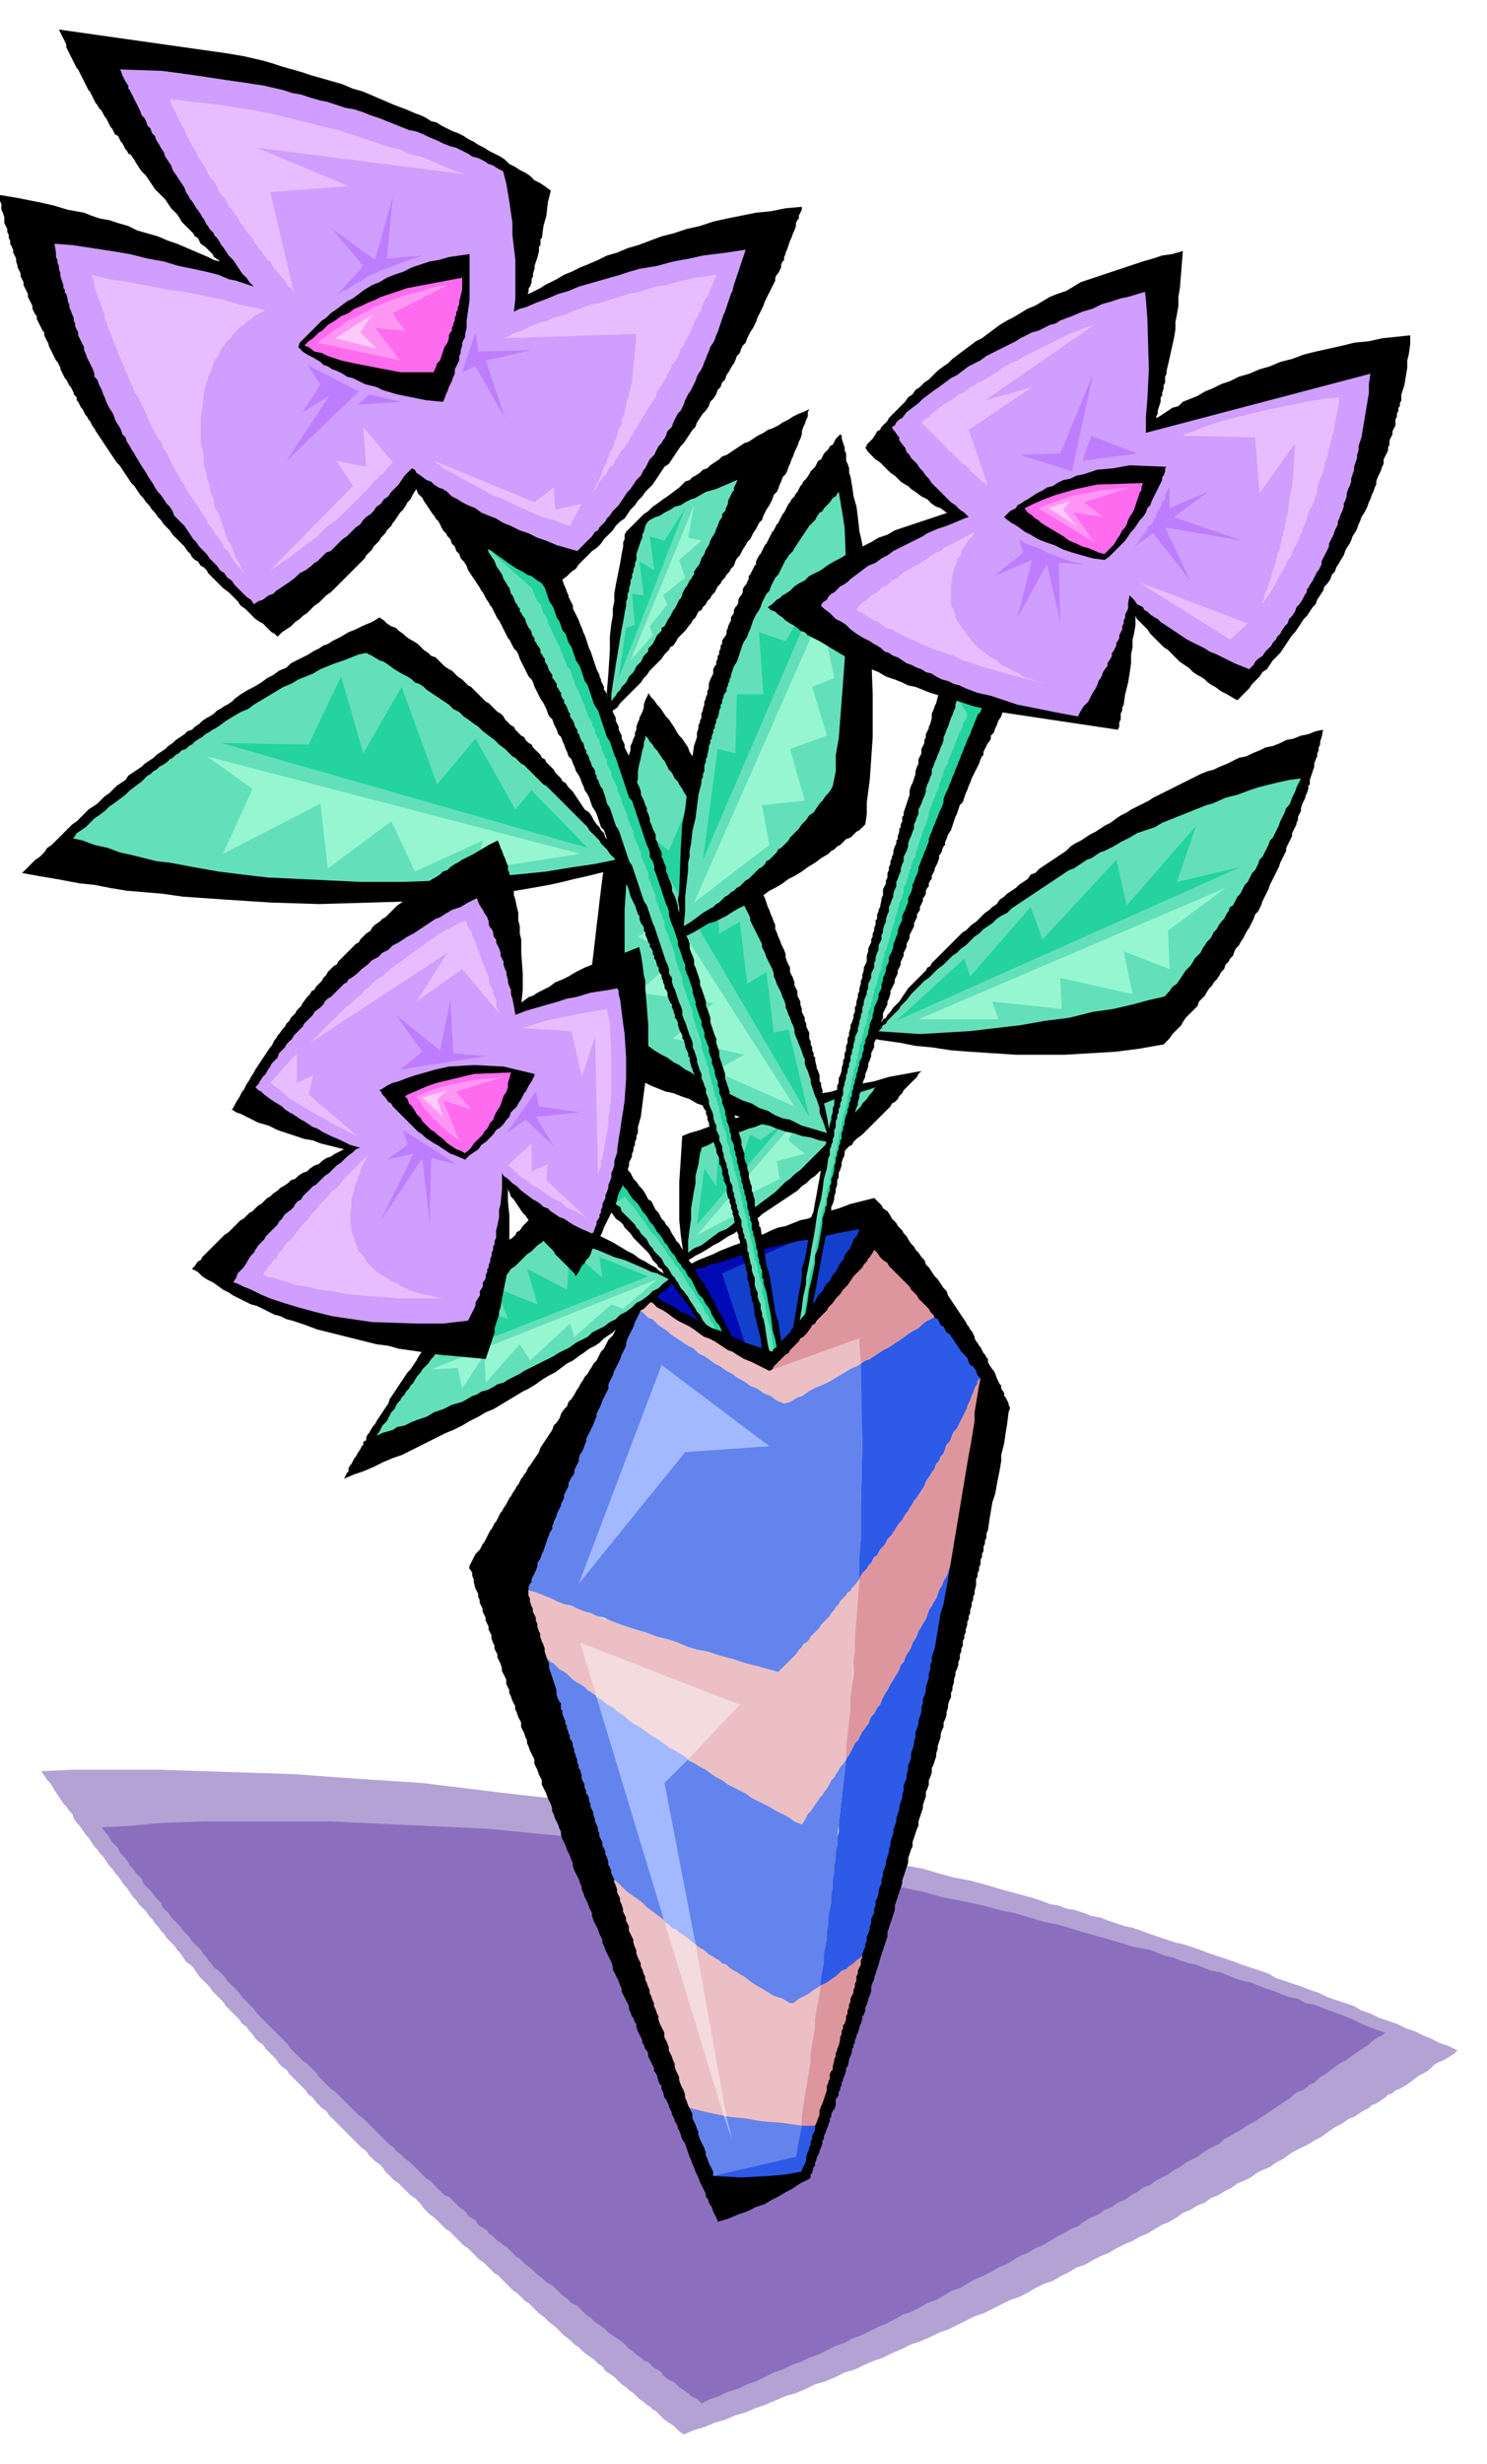 <svg xmlns="http://www.w3.org/2000/svg" width="159.525" height="264.238" fill-rule="evenodd" stroke-linecap="round" preserveAspectRatio="none" viewBox="0 0 1007 1668"><style>.pen1{stroke:none}.brush1{fill:#63e0ba}.brush2{fill:#96f6d2}.brush3{fill:#24d39e}.brush8{fill:#6384ed}.brush9{fill:#2d5ae7}.brush10{fill:#cf9eff}.brush11{fill:#ff6bef}.brush12{fill:#ebbfc4}.brush13{fill:#de969e}.brush14{fill:#a3b9ff}.brush16{fill:#e8bdff}.brush17{fill:#be7dff}.brush18{fill:#ff96f4}.brush19{fill:#ffc9fa}.brush20{fill:#000}</style><path d="m608 731-4 1-10 2-8 2-8 2-9 3-10 3-11 3-6 1-6 2-5 1-6 2-6 2-6 2-6 2-6 2-6 1-6 2-5 2-6 2-5 2-5 2-1 7-1 20v12l-1 14-1 14-1 13 4-2 4-2 3-2 3-2 4-2 4-2 4-3 4-3 5-3 2-2 3-1 2-2 3-2 3-2 2-2 3-2 3-2 2-2 3-2 3-2 3-2 3-3 3-2 3-3 3-2 3-2 3-3 3-3 3-2 3-3 3-3 3-3 3-3 3-3 3-3 3-3 3-3 2-1 1-2 2-1 1-2 2-2 1-1 2-2 1-2 2-1 1-2 2-1 1-2 1-2 2-2 2-1 1-2 1-2 2-2 3-3z" class="pen1 brush1"/><path d="m541 756-69 80 35-18-5-7 26-13-2-12 19-5-11-9 7-16z" class="pen1 brush2"/><path d="m532 759-60 70 5-38 8 12 2-28 15 11 6-18 7 4 17-13z" class="pen1 brush3"/><path d="M439 483v2l-1 2v2l-1 2v2l-1 2v2l-1 2v2l-1 3v2l-1 3v3l-2 6-1 7-1 7-2 7-1 8-1 8-2 8-1 9-2 8-1 9-1 9-2 9-1 9-1 9-1 10-1 9-1 8-1 18-1 17 1 15 3 2 4 3 3 1 2 2 4 2 3 2 4 2 4 3 5 2 4 3 5 3 6 3 5 2 5 3 6 3 6 3 7 3 6 3 7 3 6 3 7 3 7 2 7 3 7 2 7 3 7 2 8 2 7 2-1-2-1-3v-4l-1-2-1-3-1-3v-3l-1-2v-1l-1-4-1-2v-1l-1-2v-2l-1-2v-2l-1-2-1-3v-2l-1-2-1-2v-3l-1-2-1-2v-3l-1-2-1-3-1-2v-3l-1-2-1-3-1-3-1-2-1-3v-3l-1-2-1-3-1-3-1-3-1-3-1-2-1-3-1-3-1-3-1-3-1-3-1-3-1-3-1-3-1-3-1-3-1-3-1-3-1-3-1-3-2-3-1-3-1-3-1-3-1-3-1-3-2-3-1-3-1-3-1-3-2-3-1-3-1-3-2-3-1-3-1-3-1-3-2-3-1-3-2-3-1-3-1-3-2-3-1-2-2-3-1-3-1-3-2-3-1-2-2-3-1-3-2-2-1-3-2-3-1-2-2-3-1-3-2-2-1-3-2-2-1-2-2-3-2-2-1-2-2-3-1-2-2-2-2-2-1-2-2-2-2-2-1-2-2-2-2-2-1-2z" class="pen1 brush1"/><path d="m435 588 103 161-54-24 20-11-48-11 27-24-51-7 27-24-27-14 16-9-13-37z" class="pen1 brush2"/><path d="m433 560 115 196-14-59-10 2-5-41-13 8-5-42-14 8-3-50-15 19-6-49-10 24-20-16z" class="pen1 brush3"/><path d="m28 1199 21-1h58l92 3 27 2 29 2 31 2 16 2 17 2 16 2 17 2 18 2 18 2 18 3 18 3 19 3 10 2 9 1 10 2 10 2 9 1 10 2 10 2 10 2 10 2 10 2 11 2 10 3 10 2 10 2 11 3 10 2 11 3 11 2 10 3 11 3 11 2 11 3 10 3 11 3 11 3 6 2 5 2 6 1 5 2 6 1 6 2 5 2 6 1 5 2 6 2 6 2 5 1 6 2 5 2 6 2 6 2 6 2 5 1 6 2 6 2 5 2 6 2 6 2 6 2 5 2 6 2 6 2 6 2 5 3 6 2 6 2 6 2 5 2 6 2 6 3 6 2 6 2 6 2 5 3 6 2 6 3 6 2 6 2 6 3 6 2 6 3 5 2 6 3 6 2 6 3-2 2-3 2-5 3-3 1-3 2-3 3-3 2-4 2-4 3-4 3-5 3-3 1-2 2-3 1-2 2-3 2-3 2-3 1-2 2-4 2-3 2-3 2-3 1-3 2-3 2-4 2-3 2-4 3-3 2-4 2-3 2-4 2-4 2-4 2-4 3-3 2-4 2-4 3-5 2-4 2-4 3-4 2-5 2-4 3-4 2-5 3-5 2-4 3-5 2-5 3-5 2-4 3-5 3-5 2-5 3-5 3-5 2-5 3-5 2-6 3-5 3-5 2-6 3-5 3-6 2-5 3-6 3-5 3-6 2-6 3-5 3-6 3-6 2-6 3-6 3-6 3-6 2-6 3-6 3-6 3-6 2-6 3-7 3-6 2-6 3-7 3-6 3-6 2-7 3-6 3-7 2-6 3-7 3-7 2-6 3-7 3-7 2-7 3-7 3-6 2-7 3-7 2-7 3-7 2-7 3-7 2-7 3-4-3-1-1-2-2-3-2-3-2-3-3-3-3-2-1-2-2-2-1-2-2-3-2-2-2-2-2-3-2-2-2-3-2-2-2-3-3-3-2-3-2-2-3-3-2-3-3-3-2-4-3-3-3-3-2-3-3-4-3-3-3-3-3-4-3-2-2-1-1-4-3-2-2-2-2-1-1-2-2-2-1-2-2-2-2-2-2-2-1-2-2-2-2-1-1-2-2-2-2-2-2-2-1-2-2-2-2-2-2-2-2-2-1-2-2-2-2-2-2-2-2-3-2-2-2-2-2-2-2-2-2-2-2-2-1-2-2-2-2-2-2-2-2-3-2-2-2-2-2-2-3-2-2-2-2-3-2-2-2-2-2-2-2-2-2-3-2-2-2-2-2-2-2-2-3-2-2-3-2-2-2-2-2-2-3-3-2-2-2-2-2-2-2-3-3-2-2-2-2-2-2-3-3-2-2-2-2-2-3-3-2-2-2-2-2-2-3-3-2-2-3-2-2-2-2-3-3-2-2-2-2-2-3-3-2-2-2-2-3-2-2-3-3-2-2-2-3-3-2-2-2-2-3-2-2-2-3-3-2-2-3-2-2-3-3-2-2-2-2-2-3-2-2-3-3-2-2-2-3-2-2-3-3-2-2-2-3-2-3-2-2-3-2-2-3-2-3-2-2-2-3-2-2-3-3-2-3-2-2-2-3-2-2-2-3-2-2-2-3-3-3-2-2-2-3-2-2-2-3-2-3-2-2-2-3-2-3-2-2-2-3-2-2-2-3-2-3-2-2-2-3-2-2-2-3-2-3-2-2-2-3-2-3-2-2-2-3-1-3-2-2-2-3-2-2-2-3-2-3-2-3-1-2-2-3-2-2-2-3-2-3z" class="pen1" style="fill:#b4a2d5"/><path d="m69 1237 19-1 22-2 30-1h83l108 5 30 3 32 3 17 2 16 2 17 2 18 2 17 2 18 3 18 3 18 3 9 2 10 1 9 2 10 2 9 1 9 2 10 2 10 2 9 2 10 2 10 3 10 2 10 2 9 2 11 3 10 2 10 3 10 3 10 2 10 3 10 3 11 3 10 3 10 3 11 2 5 2 5 2 5 1 5 2 6 2 5 1 5 2 5 2 6 1 5 2 5 2 6 2 5 1 5 2 5 2 6 2 5 2 5 2 6 1 5 3 6 1 5 2 5 2 6 2 5 2 5 2 6 3 5 2 5 2 6 2-2 2-3 1-4 3-2 2-3 2-3 2-3 2-3 2-4 3-4 2-4 3-4 3-3 2-2 1-2 2-2 2-3 1-2 2-3 2-3 1-3 2-2 2-3 2-3 2-3 2-3 2-3 2-3 2-3 2-3 2-4 2-3 2-3 2-4 2-3 2-4 2-3 3-4 2-4 2-3 2-4 3-4 2-4 2-4 3-4 2-4 3-4 2-4 2-4 3-5 2-4 3-4 2-4 3-5 2-4 3-5 2-4 3-5 2-5 3-4 3-5 2-5 3-4 2-5 3-5 3-5 2-5 3-5 2-5 3-5 3-5 2-5 3-6 3-5 2-5 3-5 3-6 2-5 3-5 3-6 2-5 3-6 3-6 2-5 3-6 3-5 2-6 3-6 3-6 2-5 3-6 2-6 3-6 3-6 2-6 3-6 2-6 3-6 2-6 3-6 3-6 2-6 3-7 2-6 3-6 2-6 3-3-3-4-2-2-2-3-2-3-2-3-3-4-2-4-3-1-2-3-2-2-1-2-2-2-2-3-1-2-2-3-2-2-2-3-2-2-2-3-3-3-2-3-2-3-2-3-3-3-2-3-2-3-3-3-2-3-3-3-3-4-2-3-3-4-3-3-3-3-3-4-2-3-3-4-3-3-3-4-3-2-2-2-2-2-1-2-2-1-1-2-2-2-2-2-1-2-2-2-1-2-2-2-2-2-1-1-2-3-2-2-1-2-2-1-2-2-1-3-2-1-2-2-2-2-1-2-2-2-2-2-2-2-2-3-1-2-2-2-2-2-2-2-2-2-2-2-1-2-2-2-2-2-2-2-2-2-2-2-2-2-1-2-2-2-2-3-2-1-2-3-2-2-2-2-2-2-2-2-2-2-2-2-2-2-2-2-2-2-2-3-2-2-2-2-2-2-2-2-2-2-2-2-2-2-2-2-2-3-2-2-2-2-2-2-2-2-2-2-3-2-2-2-2-2-2-3-2-2-2-2-2-2-2-2-2-2-3-2-2-2-2-2-2-2-2-2-2-3-3-2-2-2-2-2-2-2-2-2-3-2-2-2-2-2-2-2-2-2-3-2-2-2-2-2-2-2-2-2-3-2-2-2-2-3-2-2-3-2-2-1-2-2-2-2-3-2-2-2-2-2-2-2-3-2-2-2-2-2-3-2-2-2-2-2-2-2-3-2-2-2-2-1-3-2-2-2-2-2-3-2-2-2-2-2-2-1-3-2-2-2-2-2-3-2-2-1-2-2-3-2-2-2-2-1-3-2-2-2-2-2-3-1-2-2-2-2-3z" class="pen1" style="fill:#8b6fbe"/><path d="m433 874 2 1 3 2 3 2 4 3 5 3 3 1 3 2 3 2 3 1 3 2 3 2 4 2 3 2 4 2 4 2 4 2 4 1 3 2 5 2 4 2 4 2 4 2 5 1 4 2 4 2 2-3 3-3 4-4 2-2 2-3 2-3 3-2 3-3 1-2 1-2 3-3 2-2 1-2 2-1 1-2 1-2 2-2 1-2 2-2 3-4 1-2 2-2 1-2 2-2 1-2 1-2 2-2 1-2 1-2 2-2 1-2 1-2 1-2 2-2 1-2 1-2 1-2 1-2 1-2 1-2 1-2v-2l1-2 1-1-15 2-16 3-10 2-11 3-12 3-6 2-7 2-6 2-7 2-6 2-8 2-6 3-7 2-7 3-7 3-7 3-4 2-3 1-4 2-4 2-3 1-4 2z" class="pen1" style="fill:#123fcc"/><path d="m545 837-56 25 17 52-76-44 4-1 8-2 6-3 7-2 8-2 8-3 9-2 10-3 9-3 10-3 9-2 10-3 9-2 8-2z" class="pen1" style="fill:#000bb5"/><path d="m583 923-3 2-3 1-5 3-5 3-5 3-4 2-5 2-4 2-3 2-3 2-3 1-5 3-4 1-5-2-4-3-5-2-4-3-5-2-4-3-4-2-4-3-4-2-4-3-4-2-4-3-3-2-4-2-3-3-4-2-3-2-3-2-3-2-3-2-2-2-3-2-3-2-2-2-2-2-3-1-2-2-2-2-3-2-3-3-90 184v1l5 3 5 2 5 2 5 2 4 1 5 2 5 2 4 2 5 2 5 1 4 2 5 2 4 1 4 2 5 1 4 2 8 3 9 3 7 2 8 3 8 2 6 2 7 3 7 2 6 1 6 2 5 2 6 1 9 3 8 2 11 3 3 1 2-2 2-2 2-2 2-2 2-2 2-2 2-3 2-2 1-2 2-1 2-2 1-2 2-2 2-2 2-2 1-2 2-2 2-2 2-2 1-2 2-2 1-2 2-2 1-2 2-2 2-2 1-2 2-1 1-2 2-2 3-4 1-27v-24l1-42v-31l-1-22z" class="pen1 brush8"/><path d="m665 929-30-40-3 3-4 2-3 2-3 3-4 2-3 2-4 3-3 2-3 2-3 2-4 2-3 2-3 2-3 2-3 1-3 2 1 53-1 42v24l-1 13v14l1-2 1-2 2-2 1-1 1-2 2-2 1-2 1-2 2-1 1-2 1-2 1-1 2-2 1-2 1-2 1-1 2-2 1-2 1-1 1-2 2-3 2-2 1-2 2-3 1-1 1-2 2-3 1-2 1-1 2-3 2-3 2-3 1-3 2-3 2-3 2-3 1-3 2-2 1-3 2-2 1-3 1-3 2-2 1-2 1-3 1-2 2-2 1-2 1-2 1-2 1-2 1-2 1-2 1-2v-1l1-2 1-2 1-3 1-2 1-3 1-2 1-1v-2l2-2 1-4zm-182 544h-6l3 11 66-11v-2l1-2 1-2 1-2v-2l1-2 1-2 1-2v-2l1-2 1-3 1-2v-2l1-2 1-2v-3h-14l-1 5-1 5-1 6-1 5-56 13z" class="pen1 brush9"/><path d="M477 1473h6l56-13 1-5 1-6 1-5 1-5-27-3-22-3-10-2-9-2-14-3 16 47zm-125-365 53 155 3 2 2 2 3 2 2 3 3 2 3 3 3 3 4 3 3 2 4 3 3 3 4 3 4 3 2 2 2 1 2 2 2 1 2 2 2 2 2 1 2 2 2 1 2 2 3 2 2 1 2 2 2 1 3 2 2 2 2 1 3 2 2 1 2 2 3 1 2 2 3 2 2 1 3 2 2 1 3 2 2 2 3 1 2 2 5 3 5 3 6 2 5 3 6-3 2-1 4-2 4-3 5-3v-5l1-5 1-5v-6l1-5 1-5v-5l1-5v-5l1-5 1-5v-5l1-5v-5l1-5v-5l1-5v-4l1-5v-5l1-9 1-9 1-9 1-9 1-8 1-9-2 3-2 2-1 2-2 3-1 2-2 2-1 2-1 2-2 3-1 1-1 2-2 2-1 2-1 1-2 3-2 3-2 2-1 2-1 2-2 3-5-2-4-3-4-2-4-2-5-3-4-2-4-2-4-2-4-3-4-2-4-2-4-2-4-3-4-2-3-2-4-3-4-2-3-2-4-2-4-3-3-2-4-2-3-2-3-3-4-2-3-2-4-3-3-2-3-2-3-2-3-2-3-2-3-2-3-3-3-2-3-2-3-2-3-2-2-2-3-2-3-2-2-2-3-2-2-1-3-2-2-2-2-2-3-2-2-1-2-2-2-2-2-1-2-2-2-2-4-3-3-3-4-2-3-3-3-2z" class="pen1 brush8"/><path d="m593 1316 1-2 1-2v-3l1-2 1-2v-3l1-2v-3l1-2v-2l1-3 1-2v-3l1-2v-2l1-3 1-3v-2l1-2 1-3v-2l1-2v-3l1-2v-3l1-2 1-3v-2l1-2v-3l1-2v-3l1-2v-3l1-2 1-2v-3l1-2v-3l1-2v-2l1-3v-2l1-3 1-2v-2l1-3v-2l1-3v-2l1-2v-3l1-2v-2l1-3v-2l1-3 1-2v-5l1-2 1-2v-5l1-2 1-3v-4l1-2 1-3v-4l1-2v-3l1-2v-2l1-2v-3l1-2v-2l1-2v-3l1-2v-2l1-2v-3l1-2v-4l1-2v-2l1-2 1-9 2-8 2-8 1-8 2-8 1-8 2-7 1-8 2-7-1 2-1 1v2l-1 2-1 1-1 2v1l-1 2-1 3-1 1v2l-1 2-1 1-1 3-1 3-2 3-1 3-1 3-2 3-1 3-2 3-1 3-1 3-2 3-1 2-2 3-1 3-1 3-2 3-1 2-2 3-1 3-1 2-2 3-1 3-1 2-2 3-1 2-1 3-2 2-1 3-1 2-2 3-1 2-2 3-1 2-1 2-2 3-1 2-1 2-1 3-2 2-1 2-1 2-2 2-1 2-1 3-1 1-2 3-1 1-1 2-1 2-1 2-2 2-1 2-1 2-2 4-1 1-1 2-1 9-1 8-1 9-1 9-1 9v5l-1 4v5l-1 5v4l-1 5v5l-1 5v5l-1 5v5l-1 5-1 5v5l-1 5v5l-1 5-1 5v6l-1 5-1 5v5l4-2 4-3 4-3 2-2 3-1 2-2 3-2 2-2 3-2 2-2 3-2 3-2 2-3z" class="pen1 brush9"/><path d="m422 583-10 2-12 3-7 1-8 2-9 1-10 2-11 2-12 1-12 2-13 1-27 3-29 1-31 1-63-3-16-2-17-3-16-3-8-2-8-1-8-2-8-2-7-3-8-2-8-3-7-3-8-3-8-3 2-1 1-1 2-2 2-2 3-3 3-3 2-1 2-2 2-2 2-2 2-2 3-2 2-2 3-2 3-2 3-3 2-2 3-3 4-2 3-3 3-2 3-3 4-3 4-2 3-3 4-3 4-3 4-2 4-3 4-3 4-3 4-3 4-3 5-3 4-2 5-3 4-3 5-3 5-3 5-3 4-2 5-3 5-3 5-3 5-2 5-3 5-3 6-2 5-3 5-2 6-3 5-2 5-2 6-3 6-2 5-2 4 2 5 4 3 2 3 2 4 2 4 3 2 2 2 2 3 1 2 2 2 2 3 2 3 2 2 2 3 2 3 2 3 3 2 2 4 2 3 3 3 2 3 3 3 3 3 3 4 2 3 3 3 3 4 3 2 2 1 2 2 1 2 2 2 1 1 2 2 2 2 1 3 4 2 2 2 1 2 2 2 2 1 2 2 1 2 2 2 2 2 2 2 2 2 2 1 2 2 2 2 2 2 2 2 2 2 2 2 2 2 2 1 2 2 2 2 2 2 2 2 2 2 2 2 2 2 3 1 2 2 2 2 2 2 2 2 2 2 3 2 2zm-9-102v-1l3-3 2-2 2-2 2-3 1-2 2-1 1-2 2-2 1-2 2-2 1-2 2-2 2-2 2-2 1-3 2-2 2-2 2-3 2-3 2-3 2-2 2-3 2-3 3-3 2-3 1-2 1-1 1-2 1-1 2-4 1-1 1-2 3-3 1-2 1-2 1-1 1-2 1-2 1-2 1-1 1-2 1-2 1-2 1-1 1-2 1-2 1-2 2-2 1-2 1-1 1-2 1-2 1-2 1-2 1-2 1-2 1-2 1-2 1-2 1-1v-2l2-2 1-2v-2l1-2 1-2 1-2 1-2 1-2 1-2v-2l1-2 1-2 1-2 1-2v-2l1-2 1-2 1-2v-3l1-2-8 3-5 2-5 2-6 2-6 3-6 3-7 3-3 1-4 2-3 2-4 2-3 2-4 2-3 2-4 2-3 2-3 2-3 2-3 3h-1v3l-1 2v2l-1 2v3l-1 2v1l-1 3v2l-1 2v4l-1 2v2l-1 2v2l-2 10-1 4-1 5-1 5v5l-1 6-1 5-1 5-1 5v6l-1 5-1 5v6l-1 20zm48 151 3-2 4-2 5-4 3-1 4-2 3-3 4-2 4-2 4-3 4-3 5-3 2-2 2-1 3-2 2-2 3-1 2-2 2-2 3-2 2-1 2-2 3-2 2-2 3-2 2-2 3-2 2-2 2-2 3-2 2-3 2-2 3-2 2-2 2-2 2-2 3-3 2-2 2-2 2-2 2-3 2-2 2-3 2-2v-7l1-19 2-27 1-34v-36l-1-18v-10l-1-9-1-8v-9l-1-8-1-8-1-7-2-7v-2l-1-2v-3l-1-3-1-1v-2l-1 1-2 1-1 2-3 3-3 3-1 2-2 2-2 2-2 2-1 3-3 2-1 3-2 3-3 3-1 1-1 2-1 1-1 2-1 2-2 1-1 2-1 2-1 2-1 2-1 2-2 2-1 2-1 2-1 2-2 2-1 2-1 3-1 2-2 2-1 2-1 3-1 2-2 3-1 2-1 3-1 2-2 3-1 3-1 2-1 3-2 3-1 2-1 3-1 3-2 3-1 3-1 3-1 3-1 3-1 2v1l-1 2-1 2v1l-1 2-1 3-1 2v1l-1 4-1 1v2l-1 2v1l-1 2v2l-1 2v1l-1 2v2l-1 2-1 1-1 4v4l-1 2v2l-1 1v2l-1 2v2l-1 2v2l-1 4-1 2v2l-1 2v4l-1 2-1 8-2 8-1 9-1 8-2 9-1 9-1 9v9l-2 40zm426-115v1l-1 3-1 2-1 3-1 3v2l-1 1v2l-1 2-1 2v3l-1 2-1 2-1 3-1 2-1 3-1 2-1 3-1 3-2 3-1 3-1 3-1 2-1 1-1 3-1 2-1 1-1 4-1 1-1 2-1 2v2l-2 3-1 2-1 1-1 2-1 2-1 2-1 2-2 3-1 2-1 2-1 2-1 2-1 2-1 1-2 2-1 2-1 2-1 2-1 2-1 2-2 2-1 2-1 2-2 2-1 2-1 2-1 2-2 2-1 2-2 2-1 2-2 2-1 2-1 2-2 1-2 3-1 2-2 2-1 2-2 2-1 2-2 2-2 2-1 2-2 2-2 2-2 2-1 2-2 2-2 2-2 2-2 2-5 1-13 2-10 2-11 1-13 2-14 1-30 2-33 1-34-2-32-4 1-2 2-1 2-3 1-2 2-1 2-2 1-2 2-2 2-3 3-2 2-3 2-2 3-3 3-3 3-3 1-1 2-2 2-2 1-1 2-2 2-1 3-4 2-1 2-2 2-2 2-2 2-1 2-2 2-2 2-2 2-2 2-1 2-2 3-2 1-2 3-2 2-2 3-2 2-2 3-1 2-2 2-2 3-2 2-2 3-2 3-2 2-2 3-2 3-2 2-2 3-2 3-2 3-2 3-2 3-2 3-1 3-2 3-2 3-2 3-2 3-2 3-2 3-2 3-2 4-2 3-1 3-2 4-2 3-2 3-2 4-1 3-2 4-2 3-2 4-1 4-2 3-2 4-1 4-2 3-2 4-1 4-2 4-2 3-1 4-2 4-1 8-3 8-3 8-3 8-2 9-3 8-2 9-2 9-2zM420 793l1 1 2 2 2 4 2 2 2 3 2 3 1 2 2 1 2 4 1 1 2 2 1 2 1 2 2 2 1 2 1 2 2 2 1 2 2 3 1 2 2 2 1 2 2 2 1 3 2 2 2 3 1 2 2 2 1 3 2 2 1 2 2 3 1 2 2 3 1 2 2 2 1 3 1 2 2 3 1 2 2 2 1 3 1 2 1 2 1 2 2 3 1 2 1 2 1 2 1 2 1 2-16-8-1-2-2-3-1-1-1-2-1-2-2-2-1-2-2-3-2-2-2-3-2-3-2-3-1-2-1-1-1-2-1-1-3-4-1-1-2-2-1-2-1-2-2-1-1-2-1-2-2-2-1-1-1-2-2-2-2-2-1-2-2-2-1-2-2-1-1-2-2-2-2-2-1-2-2-2-1-2-4-3-1-2-2-2 7-22z" class="pen1 brush1"/><path d="m643 465-1 3v2l-1 1-1 2v3l-1 3-1 2-1 2v2l-1 3-1 2-1 2v2l-1 2v2l-1 2-1 3-1 2v3l-1 2-1 3-1 2v3l-1 2-1 3-1 3-1 3-1 3-1 3-1 3v3l-1 1v2l-1 3-1 2v1l-1 2v2l-1 1v4l-1 1-1 4-1 2v1l-1 2v2l-1 3v2l-1 2v2l-1 1-1 2v2l-1 2v2l-1 4-1 2v2l-1 1v2l-1 2v2l-1 2v2l-1 2-1 2v2l-1 2v2l-1 2v2l-1 2v2l-1 2v2l-1 3v2l-1 2-1 2v2l-1 2v2l-1 2v2l-1 3v2l-1 2-1 2v2l-1 2v2l-1 3v2l-1 2v2l-1 2-1 3v2l-1 2v3l-1 2v2l-1 2v3l-1 2v2l-1 2-1 3v2l-1 2v2l-1 3v2l-1 2v3l-1 2v2l-1 3v2l-1 2-1 3v2l-1 2v3l-1 2v2l-1 3v2l-1 2v3l-1 2v3l-1 2v2l-1 3v2l-1 3v2l-1 2v3l-1 2v3l-1 4-1 5-1 5-1 5-1 5-1 4-1 5-1 5-1 5-1 5v5l-1 5-1 4-1 5v5l-1 5-1 5-1 4-1 5v5l-1 5-1 5v4l-1 5-1 5 9-10v-3l2-9 1-6 1-7 2-9 1-4 1-5 1-5v-3l1-3v-3l1-2 1-3 1-3v-3l1-3v-3l1-2v-3l1-2 1-3v-3l1-2v-4l1-1v-4l1-1v-2l1-4v-2l1-1v-2l1-2v-2l1-1v-4l1-2v-2l1-2v-2l1-2v-2l1-1v-2l1-2v-4l1-2 1-2v-2l1-4v-2l1-2 1-2v-4l1-2v-2l1-2 1-2v-2l1-2v-2l1-3v-2l1-2v-2l1-2v-2l1-2 1-2v-2l1-2v-2l1-2 1-3v-2l1-2v-2l1-2 1-2v-2l1-3v-2l1-2 1-2v-2l1-2 1-2v-3l1-2v-2l1-2 1-2v-3l1-2 1-2v-2l1-2 1-2 1-2v-3l1-2 1-2v-2l1-3 1-2v-2l1-2 1-2 1-2v-3l1-2 1-2v-2l1-2 1-2 1-3v-2l1-2 1-2 1-2 1-2v-2l1-3 1-2 1-2v-2l1-2 1-2 1-3v-2l1-2 1-2 1-2 1-2 1-2v-2l1-3 1-2 1-2 1-2 1-2v-2l1-2 1-2 1-2 1-2 1-2 1-2v-2l1-2 1-2 1-2 1-3 1-2 1-2 1-2 1-2v-2l1-1 1-2 1-2 1-2 1-2 2-4 1-2 1-2v-2l1-2 1-2 1-2 1-1 1-2 1-2 1-2 2-4-30-11zM519 917v-3l-1-8-1-6-2-8-2-9-1-5v-2l-1-3v-3l-1-2v-3l-1-3-1-3v-3l-1-2v-1l-1-3v-4l-1-1v-2l-1-2v-1l-1-2v-4l-1-1v-2l-1-2-1-4v-2l-1-2v-3l-1-2-1-2v-4l-1-2-1-2v-2l-1-2v-2l-1-2v-3l-1-2v-2l-1-2-1-2v-2l-1-3v-2l-1-2-1-2v-2l-1-3-1-2v-2l-1-3-1-2v-2l-1-3-1-2-1-2v-3l-1-2-1-3v-2l-1-3-1-2-1-3v-2l-1-3-1-2-1-3-1-2v-3l-1-2-1-3-1-2-1-3-1-3v-2l-1-3-1-3-1-2-1-3-1-3-1-3-1-2-1-3-1-3-1-3-1-2-1-3-1-3-1-3-1-3-1-3-1-2-1-3-1-3-1-3-1-3-1-3-1-3-1-3-1-3-1-3-1-3-2-3-1-3-1-3-1-3-1-3-1-3-2-3v-2l-1-1v-2l-1-1-1-3-1-2v-1l-2-4v-1l-1-2v-1l-1-2-1-2v-1l-2-3v-2l-1-1-1-2v-2l-2-3v-1l-1-2-1-2v-1l-1-2-1-1-1-4-1-1v-2l-1-2-1-1-1-3-1-2-1-2-1-3-1-2v-1l-1-2-1-2-1-3-1-2-1-1-1-4-1-1-1-2v-2l-1-1-2-4v-1l-1-2-1-2-1-1v-2l-1-2-1-2-1-1v-2l-1-2-2-3-1-2-1-2v-1l-1-2-2-3v-2l-1-2-1-2-1-1-1-2v-2l-1-2-1-1-1-2-1-2-1-1v-2l-2-4-1-2-1-1-1-2-1-2-1-3-1-2-1-2-1-2-1-1v-2l-1-2-2-4-1-1-1-2-1-2-1-2-1-1-1-2-1-2v-2l-1-2-1-1-1-2-1-2-1-2-1-2-2-3-1-2-1-2-1-2-1-2v-1l-1-2-1-2-1-2-1-2-1-1-1-2-1-2-1-2-1-2-1-2-1-2-1-1-1-2-1-2-1-2-1-2-1-2-1-1-1-2-1-2-1-2-1-2-1-2-1-2-1-1 63 39 1 3v1l1 2 1 2 1 2 1 3 2 3 1 4 1 1 1 2v2l1 2 1 2 1 2 1 3 1 2 1 2 1 3 1 2 1 2 1 3 1 3 1 3 1 3 1 3 1 2 2 3 1 4v1l1 2 1 1v2l1 2 1 1v2l1 2 1 3 1 2v2l1 1 1 2v2l1 2 2 3v2l1 2 1 2v2l1 2 1 2v2l1 2 1 2 1 2v2l1 2 1 2v2l1 2 1 2 1 2v2l1 2 1 2 1 2v3l1 2 1 2 1 2v2l1 3 1 2 1 2v2l1 3 1 2 1 2 1 3v2l1 2 1 3 1 2v2l1 3 1 2 1 2 1 3v2l1 3 1 2 1 3v2l1 3 1 2 1 3 1 2 1 3v3l1 2 1 3 1 2 1 3v3l1 2 1 3 1 3 1 2v3l1 3 1 2 1 3 1 3 1 2v3l1 3 1 3 1 2 1 3v3l1 3 1 3 1 2 1 3v3l1 3 1 3 1 3 1 3v3l1 3 1 3 1 2 1 3v3l1 3 1 3 1 3v3l1 3 1 3 1 3 1 3v3l1 3 1 4 1 2 1 4v3l1 1v2l1 3v1l1 2v1l1 2v3l1 3v2l1 1v4l1 1v2l1 1v2l1 3v3l1 4v1l1 2v1l1 2v3l1 2v3l1 2v1l1 2v5l1 1 1 4v3l1 1v2l1 3v2l1 2v5l1 1v2l1 2v3l2 7 1 6 1 7 2 7 1 7 1 6 1 7 2 7 1 7 1 7-9 2z" class="pen1 brush1"/><path d="m647 348-3 1-3 1-4 2-6 3-6 3-3 1-4 2-3 2-4 2-4 2-4 2-4 2-4 3-4 3-5 2-4 3-4 3-5 3-4 3-2 1-2 2-2 2-2 1-2 2-2 2-2 2-3 1-2 2-2 2-1 2-2 1 1 1 2 2 2 2 3 2 3 2 3 3 3 2 4 3 5 3 2 1 3 2 2 1 3 2 3 2 3 1 3 2 3 2 3 1 3 2 3 2 4 1 3 2 4 2 3 1 4 2 4 2 4 1 4 2 4 1 4 2 4 2 5 1 4 2 9 2 9 3 10 3 10 2 10 2 10 1 11 2 22 2 1-3 1-3 1-1v-2l1-2 1-3 1-2 1-3 1-3 1-2 1-3 1-3 1-4v-1l1-2v-1l1-2v-1l1-2v-2l1-1v-2l1-1 1-3 1-3v-3l1-3 1-3v-3l2-9 1 2 2 1 3 2 3 3 4 3 2 1 2 2 2 2 3 1 3 2 3 2 3 2 3 2 3 2 3 2 4 2 3 2 4 1 4 2 4 2 4 2 4 2 4 1 5 2 4 1 1-1 2-1 1-2 3-3 2-3 2-2 2-1 1-2 2-3 1-2 2-2 2-2 2-3 2-3 2-2 2-3 2-3 3-3 1-2 1-2 1-1 1-2 1-1 1-2 1-2 2-2 1-1 1-2 1-2 1-2 1-2 1-1 1-2 2-2 2-4 1-2 1-2 1-2 1-2 1-2 2-2 1-2 1-2 1-2 1-3 1-2 1-2 1-2 1-2 1-3 1-2 1-2 1-2 1-3 1-2 1-2 1-2 1-3 1-2 1-3v-2l1-2 1-3 1-2 1-2v-3l1-2 1-3 1-2v-3l1-2v-3l1-2 1-3v-2l2-10 1-11 1-10v-21l-15 2-17 2-10 2-12 3-12 2-7 2-6 2-7 2-6 2-7 1-7 3-7 2-7 3-7 2-7 3-7 3-7 3-3 1-4 2-3 2-3 1v-2l1-7 1-5 1-6v-6l1-7 2-33v-26l-1-8-5 1-6 2-8 2-10 3-6 2-5 2-7 2-6 3-7 2-7 3-4 2-3 2-4 1-4 2-3 2-4 2-4 2-4 2-4 2-4 2-4 2-4 3-3 2-5 3-3 2-4 3-4 3-4 2-4 3-4 3-4 3-4 3-4 3-2 2-2 2-1 1-2 2-2 2-2 2-2 1-2 2-2 2-1 2-2 2-2 2-2 2-2 1-1 2-2 2-2 2-1 2v2l1 1 2 3 2 2 1 2 1 1 2 2 1 2 2 2 1 2 2 2 1 2 2 2 2 2 2 2 3 2 2 3 2 2 2 2 3 2 2 3 3 2 3 2 2 2 3 2 3 2zM353 206l3-2 4-2 6-3 4-1 3-1 4-2 5-2 5-2 5-2 5-2 6-2 6-2 6-2 6-2 7-2 7-2 7-2 8-2 7-2 8-2 8-1 8-2 8-1 17-3 17-2-1 1v4l-1 3-1 2v2l-1 2v2l-1 2-1 2-1 3v2l-1 3-1 3-1 2-1 3-1 2v2l-1 1-1 2v1l-1 2-1 2v2l-1 1-1 2-1 2-1 2v2l-1 1-1 2-1 2-1 2v2l-2 4-1 2-1 2-1 2-1 2-1 2-1 2-1 2-1 3-2 2-1 2-1 2-1 2-1 2-1 3-2 2-1 2-1 2-2 3-1 2-1 2-2 3-1 2-1 2-2 3-1 2-2 2-1 3-2 2-1 2-2 3-2 2-1 3-2 2-2 2-2 3-1 2-2 3-2 2-2 3-2 2-1 3-2 2-2 2-2 3-2 2-2 3-2 2-3 3-2 2-2 3-2 2-2 3-2 2-3 3-2 2-2 3-3 2-2 3-2 2-3 3-2 2-3 3-2 2-3 2-3-1-4-1-5-3-7-2-3-2-4-2-4-1-4-2-4-2-5-2-4-2-5-2-4-2-5-3-4-2-5-2-4-3-5-2-4-2-4-3-4-2-4-3-4-2-4-2-3-3-3-2-1 2-2 2-1 2-1 1-1 2-2 2-2 2-2 3-2 2-2 3-3 3-1 1-2 2-3 3-1 2-2 1-2 2-2 2-1 2-3 1-2 2-2 2-2 2-2 2-2 2-3 2-2 2-3 2-2 2-3 2-2 2-3 2-3 2-3 2-3 2-3 2-4 3-3 2-3 2-4 2-3 3-3 2-4 2-4 2-1-1-2-1-2-2-3-2-3-3-2-2-2-2-2-2-2-2-2-2-3-2-2-3-3-2-2-3-3-3-3-3-2-3-2-2-1-1-2-2-1-1-2-2-1-2-3-3-2-2-1-2-2-2-1-2-2-2-1-2-2-2-1-2-2-2-2-2-1-2-2-2-1-3-2-2-2-2-1-2-2-3-1-2-2-2-2-3-1-2-2-3-1-2-2-3-1-2-2-3-2-3-1-2-2-3-1-3-2-3-1-2-2-3-1-3-2-3-1-3-2-3-1-3-1-3-2-3-1-3-2-3-1-3-1-1v-2l-1-2-1-1v-2l-1-1-1-4-1-1-1-2v-2l-1-1-1-4-1-1-1-2v-1l-1-2v-2l-1-1v-2l-1-2-1-2v-2l-1-3-1-2v-1l-1-2v-2l-2-4v-1l-1-2v-2l-1-2v-3l-1-2v-2l-1-4-1-2v-2l-1-1v-4l-1-2v-2l-1-2-1-8-2-8 13 2 13 2 18 4 10 2 10 2 11 2 11 3 12 3 5 2 6 1 6 2 6 2 5 2 6 2-1-1-3-4-1-2-2-2-3-3-1-2-1-2-2-2-1-1-1-2-2-2-2-3-1-2-2-2-2-2-1-3-2-2-2-3-2-2-2-3-2-3-1-2-2-3-2-3-2-3-2-3-2-3-2-3-2-3-2-3-2-3-2-3-1-2-1-1-1-2-1-1-1-2-1-1-1-2-1-2-2-3-1-1v-2l-1-1-1-2-1-2-1-1-2-3-1-2v-1l-1-2-1-1-2-4-1-3-2-3-1-3-2-3-1-3-1-3-1-3-1-3-1-2-1-3-1-3 30 3 16 2 18 3 10 2 10 1 11 2 11 3 11 2 12 3 12 3 5 1 6 2 6 2 7 2 6 1 6 2 6 2 6 2 6 2 6 3 6 2 6 2 6 3 6 2 6 3 6 3 5 2 6 3 6 3 5 3 6 3 3 2 2 2 3 1 3 2 2 2 3 1 2 2 3 2 3 2 2 1v9l-1 22-1 13-1 13-1 13-1 6v6z" class="pen1 brush10"/><path d="m689 345 2-1 2-2 3-1 4-2 5-3 5-2 6-2 7-2 7-2 8-2 8-1 17-1 18 2v1l-1 2-1 2-1 3-1 2-1 1-1 2-1 2-1 2-1 2-1 2-1 2-1 2-1 2-2 2-1 2-1 3-2 2-2 2-1 2-2 2-2 2-1 2-2 1-2 2-2 2-6-2-7-2-8-2-5-2-4-3-5-2-5-3-3-2-2-2-3-1-2-2-3-2-2-2-2-3-2-2zM316 184l-1 8v8l-1 6-1 6-1 6-1 1v3l-1 2v1l-1 2v2l-1 1v4l-1 1-1 2v1l-1 2-1 1v2l-2 3v2l-1 1-2 3-2 3-1 3-2 2-33-4-14-3-8-3-7-2-8-3-7-3-4-2-3-2-3-2-3-2 1-2 3-2 3-3 2-2 2-2 3-2 2-2 3-2 3-2 3-2 4-2 3-3 4-2 4-3 5-2 4-2 5-2 5-2 5-2 5-2 6-1 5-2 6-1 13-2 13-1z" class="pen1 brush11"/><path d="m521 928-3-7-6-3-6-3-5-2-5-3-5-2-4-3-5-2-4-2-4-2-4-2-3-2-4-2-3-2-3-2-5-3-5-2-4-3-3-2-3-1-4-3-4 8 3 3 3 2 2 2 2 2 3 1 2 2 2 2 3 2 3 2 2 2 3 2 3 2 3 2 3 2 4 2 3 3 4 2 3 2 4 3 4 2 4 3 4 2 4 3 4 2 4 3 5 2 4 3 5 2 4 3 5 2 4-1 5-3 6-3 3-2 4-2 5-2 4-2 5-3 5-3 5-3 3-1 3-2-1-12v-5l-61 22z" class="pen1 brush12"/><path d="m592 833-1 2-1 3-1 2-2 2-1 2-1 3-2 2-1 2-2 2-1 3-2 2-1 2-2 2-1 2-2 2-1 2-2 2-1 2-2 2-1 2-2 2-1 2-2 2-2 1-1 2-1 2-3 3-2 2-1 1-3 4-3 3-3 2-2 3-3 2-2 2-2 3-2 2-2 1-3 3-3 2-2 2-1-1 3 7 61-22v5l1 12 3-2 3-1 3-2 3-2 3-2 4-2 3-2 3-2 3-2 4-3 3-2 4-2 3-3 3-2 4-2 3-3-43-56z" class="pen1 brush13"/><path d="m527 1132-3-1-11-3-8-2-9-3-11-3-6-2-6-1-7-2-7-3-6-2-8-2-8-3-7-2-9-3-8-3-9-3-4-2-4-1-5-2-4-2-5-1-5-2-4-2-5-2-5-2-4-1-5-2-5-2-5-2-5-3 13 40 3 2 3 3 4 2 3 3 2 2 2 1 2 2 2 2 2 1 2 2 2 2 2 1 3 2 2 2 2 2 3 2 2 1 3 2 2 2 3 2 3 2 2 2 3 2 3 2 3 2 3 2 3 3 3 2 3 2 3 2 3 2 3 2 3 2 4 3 3 2 4 2 3 3 3 2 4 2 3 2 4 3 4 2 3 2 4 2 4 3 3 2 4 2 4 3 4 2 4 2 4 2 4 3 4 2 4 2 4 2 5 3 4 2 4 2 4 3 5 2 2-3 1-2 1-2 2-2 2-3 2-3 1-1 1-2 2-2 1-2 1-1 2-3 1-2 1-2 2-2 1-2 2-3 1-2 2-2 2-3v-9l1-8 1-9 1-8v-8l1-8 1-16 10-15-8-14 1-14 1-13-3 4-2 2-1 2-2 1-1 2-2 2-2 2-1 2-2 2-1 2-2 2-1 2-2 2-2 2-2 2-1 2-2 2-2 2-2 2-1 2-2 2-2 1-1 2-2 2-2 3-2 2-2 2-2 2-2 2-2 2-2 2z" class="pen1 brush12"/><path d="m557 1439 1-1 1-2 1-4v-1l1-2 1-2v-2l1-1v-2l1-2 1-2v-2l1-2v-2l1-1v-2l1-2v-2l1-2 1-4 1-1v-2l1-2v-2l1-2v-2l1-2 1-2v-2l1-2v-2l1-1 1-2v-2l1-2v-2l1-2v-2l1-2v-2l1-2v-2l1-2 1-2v-2l1-2v-2l1-2v-2l1-2v-2l1-2v-2l1-2 1-2v-2l1-2v-2l1-2v-3l1-1v-3l-2 3-3 2-3 2-2 2-3 2-2 2-3 2-2 2-3 1-2 2-2 2-2 1-4 3-4 2-1 6-1 6-1 5-1 6v6l-1 6-1 5-1 6v6l-1 6-1 6-1 6-1 6-1 6-1 7v6h14z" class="pen1 brush13"/><path d="m405 1263 56 163 6 1 8 2 9 2 10 2 10 1 12 2 13 1 14 2v-6l1-7 1-6 1-6 1-6 1-6 1-6v-6l1-6 1-5 1-6v-6l1-6 1-5 1-6 1-6-5 3-4 3-4 2-2 1-4 3h-2l-5-3-6-2-5-3-5-3-5-3-5-4-2-1-3-2-2-1-3-2-2-2-3-1-2-2-2-1-3-2-2-1-2-2-3-2-2-1-2-2-2-1-3-2-2-2-2-1-2-2-2-1-2-2-2-2-2-1-2-2-4-3-4-3-4-3-3-3-4-3-3-2-4-3-3-3-3-3-3-2-2-3-3-2-2-2-3-2z" class="pen1 brush12"/><path d="m455 866-2-1-6-3-4-2-5-2-6-2-6-3-7-3-7-3-4-2-4-1-3-2-4-1-4-2-4-1-9-3-7-3-9-3-1 1-1 1-2 2-2 3-2 2-1 2-2 2-2 1-1 2-2 2-2 2-2 2-1 2-2 3-2 2-3 2-2 3-2 2-2 3-3 3-2 2-2 3-3 3-2 3-2 3-3 3-2 3-3 3-2 3-1 1-2 2-1 1-1 2-3 3-1 2-1 1-1 2-2 1-1 2-1 2-1 1-1 2-2 1-1 2-2 3-2 2-1 1-1 2-1 2-1 1-1 2-1 1-2 2-1 2-1 1-1 2-1 1-1 2-1 1-2 4-2 3-2 3-2 3-2 3-2 3-2 3-1 2-1 3-2 3-1 3-1 2 6-2 7-3 5-2 5-2 5-2 6-2 7-3 7-3 3-2 4-1 4-2 4-2 4-2 4-2 4-1 4-2 4-2 4-2 4-2 5-3 4-2 4-2 4-2 5-2 4-3 4-2 5-3 4-2 4-3 5-2 4-3 4-2 4-3 5-3 4-2 4-3 4-3 4-3 4-2 4-3 3-3 4-3 4-3 3-3 4-3 3-3 3-3 3-3z" class="pen1 brush1"/><path d="m350 681 2-1 6-2 9-3 5-2 6-1 6-2 6-2 7-2 6-2 7-1 6-2 12-2 1 5v6l1 7 1 21v32l-1 7-1 8-1 8-1 7-1 8-1 4-1 2v4l-1 2v2l-1 2v2l-1 2v2l-1 2-1 2v2l-1 2v2l-1 2-1 2-1 2v2l-1 2-1 2-1 2-1 2v2l-1 2-1 2-1 2-1 1-1 2-1 2-1 2-1 2-1 2-1 2-1 2-1 2-1 2-2 2-1 1-2-1-2-1-3-2-3-2-4-3-4-3-2-2-2-1-2-2-3-2-2-2-2-2-3-2-2-1-2-3-2-1-2-2-2-2-2-2-2-2-2-2-1-2-1-2-2-2v36l-1 8v4l-1 5v4l-1 4-1 5-1 2v5l-1 2-1 2v2l-1 3v2l-1 2-1 2-1 3v2l-1 2-1 2-1 2-1 3-1 2-1 2h-18l-45-3-14-2-15-3-14-3-8-2-7-2-7-2-7-3-8-3-7-3-3-2-4-1-3-2-3-2-4-2-3-2-3-2-3-2 2-3 2-1 1-2 2-2 2-3 3-2 2-3 3-3 1-1 2-2 1-2 2-1 1-2 2-2 1-1 2-2 2-2 2-2 1-1 2-2 2-2 2-2 1-2 2-1 2-2 2-2 2-2 2-2 1-2 2-1 2-2 2-2 2-2 2-2 1-1 2-2 2-2 2-1 2-2 1-1 2-2 2-1 3-3 4-3 3-2 3-3-5-1-6-3-3-1-4-2-5-3-5-2-3-2-3-1-3-2-3-2-3-2-3-2-3-2-4-3-4-2-3-3-4-3-4-3 1-1 1-1 1-2 1-2 2-3 1-2 1-1 1-2 1-2 1-2 2-2 1-2 2-2 1-3 2-2 1-2 2-3 2-2 2-3 2-2 2-3 3-3 2-3 2-2 3-3 2-3 3-3 3-3 2-3 3-3 3-3 3-3 4-3 3-3 3-3 3-3 4-3 3-3 4-3 3-2 4-3 4-3 4-3 4-3 4-3 4-2 5-3 4-3 4-2 5-3 5-2 4-3 5-2 5-2 5-2 5-3 5-2v2l1 2 1 3 1 2v1l1 2 1 2v3l1 2 1 3 1 3v3l1 3v1l1 2v2l1 1v4l1 2v1l1 2v2l1 4 1 8 2 8 1 9 1 9z" class="pen1 brush10"/><path d="m267 741 2-1 5-2 4-2 4-2 5-1 6-2 6-2 7-1 7-2 7-1h15l17 1v1l-1 2-1 2-1 3v2l-1 2-1 1-1 2-1 2v2l-1 3-2 2-1 2-1 2-2 3-1 2-2 2-2 3-2 2-2 3-2 2-2 2-3 3-2 2-3 2-2 3-5-3-5-3-4-2-3-2-3-3-4-3-2-2-2-1-2-2-2-2-2-2-2-2-2-3-2-2-2-2-2-2-2-3-2-3z" class="pen1 brush11"/><path d="m448 924-56 148 72-89 57-4-73-55zm48 525-4-16-2-1 6 17z" class="pen1 brush14"/><path d="m501 1154-108-42 11 37 4 2 3 3 4 2 3 3 4 2 3 3 4 3 4 2 4 3 4 3 4 2 4 3 4 3 4 2 5 3 4 3 35-37zm-51 147 40 131 2 1-21-117-3-2-2-2-3-2-3-2-2-2-3-1-2-2-3-2z" class="pen1" style="fill:#f4dbde"/><path d="m450 1207 16-16-4-3-5-3-4-2-4-3-4-3-4-2-4-3-4-3-4-2-4-3-3-3-4-2-3-3-4-2-3-3-4-2 46 152 3 2 2 2 3 1 2 2 3 2 3 2 2 2 3 2-21-109z" class="pen1 brush14"/><path d="M840 587 607 691l46-42 4 12 41-47 8 22 50-54 7 31 47-54-13 38 43-10z" class="pen1 brush3"/><path d="m830 601-208 89h54l-4-12 47 5-1-21 49 11-6-29 31 12-1-26 39-29z" class="pen1 brush2"/><path d="m150 503 248 71-38-39-11 13-27-48-26 31-24-66-26 45-15-52-22 46-59-1z" class="pen1 brush3"/><path d="m140 512 253 66-71 11 5-20-46 21-16-34-43 32-5-44-66 34 20-44-31-22zm416-96-86 195 51-39-5-27 29-3-10-35 25-9-10-33 15-6-9-43z" class="pen1 brush2"/><path d="m560 387-84 195 10-75 12 3 1-40h18l-3-42 18 6 28-47zm-96-43-45 115 5-34 6-2-2-21 8 1-3-23 10 6-3-23 10 3 14-22z" class="pen1 brush3"/><path d="m470 342-43 105 15-17-2-6 12-15-3-6 15-12-4-12 15-13-9-2 4-22zM292 927l153-61-23 20-8-3-25 22-3-9-27 25-7-11-23 26-1-19-15 23-3-14-18 1z" class="pen1 brush2"/><path d="m296 920 143-56-33-13 2 14-22-19-2 27-27-14 7 24-28-11 8 21-19-7 2 17-31 17z" class="pen1 brush3"/><path d="m800 295 2-1 6-2 5-2 5-2 6-2 7-2 8-2 8-2 9-2 9-2 10-2 10-2 11-2 11-1v3l-1 4-1 6-1 4v3l-1 2v2l-1 2v2l-1 3v2l-1 2-1 2v3l-1 2-1 3v3l-1 2-1 3-1 2-1 3-1 3v3l-1 3-1 3-1 3-2 3-1 2-1 4-1 3-1 2-1 2v2l-2 3v1l-1 2-1 3-1 1-1 2-1 1v2l-1 2-1 1-1 2-1 1v2l-1 1-1 2-1 1-1 2-1 1-1 3-1 2-1 2-1 1-1 2-2 3-2 3-2 3-2 2 2-2v-2l1-1v-3l1-2 1-2 1-3 1-3 1-2v-2l1-3 1-2v-1l1-2v-2l1-2v-2l1-2 1-2v-2l1-3v-2l1-2v-2l1-2v-3l1-2v-2l1-3 1-9 2-10 1-10 1-19-24 34-3-38-50-1zm-59-75-3 1-4 1-4 2-6 2-6 3-4 2-4 2-4 2-4 2-4 2-4 2-5 3-5 2-5 3-4 3-5 3-5 3-3 1-2 2-3 1-2 2-3 2-3 1-2 2-3 2-2 1-3 2-3 2-2 2-3 2-2 2-3 2-2 2 1 1 1 1 2 2 2 2 3 3 3 3 3 3 2 2 1 2 2 1 2 2 2 2 2 2 2 2 2 1 2 2 1 2 3 2 1 1 2 2 2 2 2 1 2 2-13-38 43-29-32 9 74-51zm-81 140-2 1-5 3-4 2-4 2-6 3-2 2-3 1-3 2-3 2-3 2-3 2-4 2-3 2-4 2-3 3-4 2-3 3-4 2-3 3-4 2-3 3-4 3-3 3 1 2 3 1 3 2 5 3 3 1 2 2 3 2 4 1 3 2 4 2 4 2 5 2 4 2 5 2 5 2 6 2 6 2 6 3 6 2 6 2 7 2 7 2 7 2 8 2 8 2 8 2-5-1-5-2-6-2-3-2-4-2-4-2-4-2-3-3-4-2-4-3-4-3-3-3-2-2-1-2-2-2-1-2-2-2-1-2-1-1-2-3-1-2v-2l-1-2-1-3-1-2v-13l1-5v-3l1-1v-2l1-2 1-2v-2l1-1 1-2 1-1v-2l1-1 1-2 1-1 1-2 1-2 2-1 1-2 1-2zm111 34 62 39 12-11-74-28z" class="pen1 brush16"/><path d="m691 308 35 11 14-65-22 53-27 1zm48-13-6 17 37-5-31-12z" class="pen1 brush17"/><path d="m165 388-1-1-2-3-2-2-2-3-2-3-1-2-1-1-2-2-1-2-1-2-2-3-2-2-1-2-2-3-2-2-1-3-2-3-2-3-2-3-2-3-2-3-1-1-1-2-2-3-1-2-1-2-1-1-1-2-2-4-1-1-1-2-1-2-1-2-1-2-1-2-1-2-1-2-2-2v-2l-1-2-2-2-1-2-1-2-1-2-1-2-1-2-1-2-1-2-1-3-1-2-1-2-1-2-1-2-1-3-2-2-1-2-1-3-1-2-1-2-1-3-1-2-1-2-1-3-1-2-1-2-1-3-1-2-1-3-1-2-1-3-1-2-1-3-1-2-1-3-1-3-1-2v-3l-1-2-1-3-1-3-1-2-1-3-1-3-1-2v-3l-1-3-1-3 12 3 13 2 16 3 10 2 9 1 10 2 10 2 10 2 9 3 10 2 9 2-4 2-4 2-2 2-3 2-2 2-3 2-3 3-3 4-1 1-2 2-1 2-2 2-1 2-1 3-2 2-1 2-1 3-1 3-1 2-1 3-1 3-1 3-1 4v3l-2 14v17l1 4 1 5v5l1 4 1 3v2l1 3 1 2v3l1 3 1 2 1 3v3l1 3 2 2 1 3 1 3 1 3 1 3 1 3 1 3 1 2 1 1 1 2v1l1 2 1 2v1l1 2 2 3 1 2v1l2 4zm34-190-2-3-2-1-1-2-2-3-2-2-2-3-3-3-1-2-1-2-2-1-1-2-2-2-1-2-2-2-1-2-2-2-1-3-2-2-2-2-1-2-2-3-2-2-1-3-2-2-2-3-2-2-1-3-2-3-2-2-2-3-1-3-2-3-2-2-2-3-1-3-2-3-2-3-2-3-1-3-2-3-2-3-1-3-2-3-1-3-2-3-1-3-2-3-1-3-2-3-1-3-1-3 16 2 18 2 12 2 13 2 14 3 8 2 8 2 8 2 8 2 9 2 9 3 9 3 9 3 9 3 5 1 5 2 5 2 5 1 5 2 5 2 4 2 5 2 5 2 6 2-141-18 62 26-53 4 16 68zm142 31 3-1 3-2 6-2 6-3 8-3 4-1 4-2 5-1 5-2 5-2 5-2 6-2 6-1 6-2 6-2 6-2 6-1 7-2 6-2 7-1 7-2 13-3 14-2v1l-1 2-1 2-1 3-1 2-1 3-1 2-1 1-1 2-1 2-1 2v2l-2 2v2l-2 2-1 3-1 2-1 2-1 3-1 2-2 3-1 3-2 2-1 3-1 3-2 3-2 2-1 3-2 3-1 3-2 3-1 2-1 1-1 2-1 1-1 4-1 1-1 2-2 3-1 1-1 2-1 2-1 1-1 2-1 2-1 1-1 2-1 2-1 1-1 2-1 2-1 1-1 2-1 2-1 1-1 2-2 2-2 3-1 2-1 1-1 2-1 2-2 1-1 2-1 2-1 2-2 1-1 2-1 1-1 2-1 2-2 2-1 1-1 2 1-2 2-3 1-2 1-2 1-2 1-2 1-3 1-3 2-3v-2l1-1 1-4 1-1 1-2 1-2v-2l1-2 1-2v-2l1-2 1-2 1-2v-3l1-2 1-2v-2l1-3v-2l1-3 1-2v-2l1-3 1-5 1-10 2-22-90 3zm-47 83 2 2 2 1 2 2 4 2 4 2 5 3 2 1 3 2 3 1 3 2 4 2 3 2 4 2 4 1 4 2 4 2 4 2 5 2 4 2 5 2 5 2 5 1 5 2 6 2 8-15-18 4-1-15-13 10-68-28zm-48-23 20 24-2 2-2 2-1 2-2 2-2 1-1 2-3 2-2 3-2 2-3 3-2 2-3 3-3 3-3 3-3 3-3 3-4 3-3 2-4 4-3 3-4 3-4 3-4 3-4 3-4 3-3 2-4 3-5 3 56-57-11-17 20 4-2-27z" class="pen1 brush16"/><path d="m208 247 35 18-49 47 29-44-18 11 12-19-9-13zm20-47 1-1 3-2 3-1 3-2 3-2 4-2 4-3 5-2 4-2 6-2 5-2 5-2 6-2 6-2-24 2 4-42-12 43-29-21 21 25-18 20zm94 25-9 27 9-4 20 35-13-39 31-7-36 1-2-13zm-72 42-8 7 30-2-22-5z" class="pen1 brush17"/><path d="m249 782-2 2-2 2-3 3-2 2-2 2-2 2-2 2-2 2-2 3-3 3-3 2-2 3-3 3-3 3-1 2-2 2-1 1-2 2-2 3-2 2-2 2-1 1-1 2-2 2-1 2-2 2-2 1-1 2-2 2-1 2-2 2-1 2-1 2-2 1-1 2-2 2-1 2-2 2-1 2 2 1 5 1 10 3 6 2 7 1 8 2 9 1 10 2 11 1 25 2h29l-14-3-7-2-7-3-3-2-4-2-3-2-4-2-4-3-3-3-3-3-1-2-1-2-2-2-1-1-1-2-1-3-1-2v-2l-1-2-1-3-1-10 1-6v-6l1-2v-1l1-2v-2l1-3 1-2v-2l1-1 1-2v-2l1-2 2-4 1-2 1-2zm90-95-1-2-1-2-1-2v-4l-1-2-1-2v-2l-1-2-1-2-1-3v-2l-1-3-1-2-1-3-1-2-1-3-1-3-1-2-1-3-1-3-1-2-1-3-1-3-2-2-1-3-1-2-2 1-6 3-4 2-5 3-3 2-3 2-3 2-4 3-3 2-4 3-4 3-4 3-2 1-2 2-3 2-2 2-2 2-2 1-3 2-2 2-3 3-2 1-2 3-3 2-2 2-3 3-3 2-2 2-3 3-2 2-3 3-3 3-3 3-2 2-3 3-3 3 93-61-21 33 31-22 26 31zm14 9 4-1 6-2 7-2 9-2 10-2 11-2 11-2 2 9 1 23v26l-1 10-1 5v5l-1 6-1 5-1 6-1 6-1 2v3l-1 3-1 3-2-93-9 27-7-31-34-2zm-111 73-2-1-5-2-3-2-4-2-4-2-5-3-4-2-5-3-5-3-5-3-5-3-4-4-4-3-4-3 18-20v20l11-5-3 13 33 28zm156 56-5-3-3-2-3-1-4-2-3-3-4-2-5-3-4-3-5-3-2-1-2-2-3-2-2-1-2-2-2-2-2-2-3-2 16-15v19l11-5-1 11 28 26z" class="pen1 brush16"/><path d="m273 765 36 23-17-4-1 44-5-44-28 42 22-45-18 4 14-10-3-10zm-2-41 58-9-22-2-2-36-7 34-30-24 18 25-15 12zm92 15-20 28 13-9 19 18-12-20 30-3-28-4-2-10zm327-374 3 2 4 2 6 2 6 3 8 3 8 3 9 2-17-1 1 40-9-39-20 36 10-39-26 11 20-16-3-9zm102-36v1l-1 1-1 2-1 2v3l-2 2-1 3-1 2-1 1-1 2v2l-1 1-1 2-1 2-2 1-1 2-1 2-3 3-1 2-1 2-2 2-1 1 13-9 25 32-17-36 52 9-46-16 23-17-26 11v-15z" class="pen1 brush17"/><path d="m765 330-20 2-9 2-11 2-11 4-6 2-5 2 38 23-14-20 20 3-13-10 31-10z" class="pen1 brush18"/><path d="m725 339-15 5 19 12-9-11 5-6z" class="pen1 brush19"/><path d="m303 193-8 1-9 3-12 3-6 2-7 3-8 3-3 2-4 2-4 2-4 2-4 2-3 3-4 2-4 3-4 3-4 3 56 12-17-22 20 2-8-12 37-19z" class="pen1 brush18"/><path d="m255 236-28-7 25-16-8 12 11 11z" class="pen1 brush19"/><path d="m341 729-20 2-19 4-10 3-5 2-5 2 2 3 2 3 1 2 2 2 2 2 2 3 3 2 2 3 3 2 3 3 3 2 4 3-11-27 19 6-10-12 32-10z" class="pen1 brush18"/><path d="m303 738-17 5 14 13-4-12 7-6z" class="pen1 brush19"/><path d="m416 815 7-5 1 1 2 3 1 1 2 2 3 4 1 2 2 2 2 3 2 3 2 3 3 3 1 1 1 2 1 1 1 2 2 2 1 2 1 2 1 1 2 2 1 2 1 2 2 2 1 2 2 2 1 2 1 2 2 3 1 2 2 2 1 2 1 2 2 3 1 2 2 2 1 3 1 2 2 2 1 3 2 2 1 3 2 2 1 2 6 3v-1l-1-2-1-2-2-2-1-3-1-3-2-3-1-1-1-2-1-1-1-2-1-2-1-2-1-2-1-2-1-2-2-2-1-2-1-2-1-2-2-2-1-2-1-3-2-2-1-2-2-2-1-3-2-2-1-2-1-3-2-2-2-2-1-2-2-3-1-2-2-2-1-2-2-3-1-2-2-2-2-2-1-2-2-2-1-2-2-2-1-2-2-2-1-2-2-2-2-2-1-2-3-3-5 19zm233-341 6 9v2l-1 2-2 3v2l-1 2-1 2-1 2-1 3-1 2-1 3-1 2-1 2v1l-1 2-1 2v2l-1 1-1 2-1 2v2l-1 2-1 3-1 2v2l-1 2-1 2-1 3-1 2-1 3-1 2-1 3v2l-1 3-1 3-1 2-1 3-1 3-1 3-1 3-1 3-1 3v2l-1 1-1 2v1l-1 2v2l-1 1v2l-1 1v2l-1 2v1l-1 2-1 2v3l-1 2v2l-2 3v2l-1 2v2l-1 2v1l-1 2v2l-1 2-1 4-1 2v2l-1 2v2l-1 1v2l-1 2-1 2v2l-1 2v2l-1 2v3l-1 2-1 2v2l-1 2v2l-1 2-1 2v2l-1 3v2l-1 2v2l-1 2-1 2v3l-1 2v2l-1 3-1 2v2l-1 2v3l-1 2-1 2v3l-1 2v3l-1 2v2l-1 3-1 2v3l-1 2v3l-1 2v2l-1 3-1 2v3l-1 3v2l-1 3-1 2v3l-1 2v3l-1 3-1 2v3l-1 3v2l-1 3v2l-1 3v3l-1 3-1 2v3l-1 3v3l-1 2-1 3v3l-1 6-2 5-1 6-1 6-1 6-1 5-1 6-1 6-2 6-1 6-1 7-1 6-1 6-1 6 4-4v-3l1-7 1-4 1-6 2-7 1-8 1-4 1-3v-4l1-3v-2l1-3 1-2v-3l1-2v-3l1-3 1-2v-3l1-3 1-3v-3l1-3 1-3v-3l1-3v-2l1-1v-4l1-1v-2l1-2v-1l1-4v-1l1-2v-2l1-2 1-3v-2l1-1v-4l1-4 1-1v-2l1-2v-2l1-2v-2l1-2v-1l1-4 1-2v-2l1-2v-2l1-2v-2l1-2v-2l1-2 1-2v-2l1-2v-2l1-2 1-2v-2l1-2v-2l1-2v-2l1-2 1-2v-2l1-2 1-2v-2l1-2v-2l1-3 1-2v-2l1-2 1-2v-2l1-3 1-2v-2l1-2 1-2 1-3v-2l1-2 1-2 1-2v-3l1-2 1-2v-2l1-2 1-3 1-2v-2l1-2 1-3 1-2v-2l1-2 1-3 1-2v-2l1-3 1-2 1-2 1-2 1-3v-2l1-3 1-2 1-2 1-2 1-3 1-2v-3l1-2 1-2 1-3 1-2 1-2 1-3 1-2 1-3v-2l1-2 1-3 1-2 1-3 1-2 1-2 1-3 1-2 1-2 1-3 1-2 1-3 1-2 1-2 1-3 1-2 1-3 1-2 1-3 1-2 1-2 1-3 1-2 1-3 1-2 1-3 1-2 1-3 1-2 1-2 1-3 1-2 2-3 1-2-25-4zM332 373l28 25 1 2 1 3 1 2 1 2 2 2 1 3 1 3 2 3 1 2v2l1 2 1 1 1 3 1 2 1 2 1 2 1 2 1 2 1 3 1 2 1 3 1 2 1 3 2 2 1 3 1 3 1 3 1 3 2 3 1 3 1 2v1l1 2 1 1v2l1 2 1 3 1 2 1 1 1 2v2l2 3v2l1 2 1 2 1 1v2l1 2 1 4 1 2 1 2 1 1v3l1 2 1 2 1 2v2l1 2 1 2 1 2 1 2v2l1 2 1 2 1 2v2l1 2 1 3 1 2 1 2v2l1 2 1 3 1 2 1 2v2l1 3 1 2 1 2 1 3 1 2v2l1 3 1 2 1 2 1 3 1 2v3l1 2 1 3 1 2 1 3 1 2v3l1 2 1 3 1 3 1 2 1 3 1 2v3l1 3 1 2 1 3 1 3 1 2 1 3 1 3v3l1 2 1 3 1 3 1 2 1 3v3l1 3 1 3 1 3 1 3 1 3 1 2 1 3v3l1 3 1 3 1 3 1 3 1 3 1 3v3l1 3 1 3 1 3 1 3 1 3v3l1 2v1l1 2v2l1 1v2l1 3v2l1 1v2l1 1v2l1 1v4l1 1v2l1 3v2l1 1v2l1 1 1 4v3l1 3 1 2v3l1 2 1 3v2l1 2v3l1 2v1l1 2v1l1 4v2l1 1v2l1 2v3l1 2v3l1 2v2l1 1v2l1 2v3l1 4 1 2v3l1 2v2l1 1v4l1 2v3l1 2 1 4v3l1 2v2l1 2v1l1 2v6l1 1v2l1 2v4l1 2v3l1 4 2 7 1 8 2 7 2-5v-3l-1-8-1-6-2-8-1-8-1-5-1-5-1-5-1-6-1-6-1-6-2-6v-4l-1-1v-4l-1-1-1-4v-3l-1-2v-4l-1-2v-2l-1-1v-4l-1-2v-2l-1-2v-2l-1-2v-2l-1-2v-2l-1-2v-2l-1-2v-5l-1-2v-2l-1-2-1-2v-4l-1-3-1-2v-2l-1-2v-2l-1-3v-2l-1-2-1-2v-3l-1-2v-2l-1-3v-2l-1-3-1-2v-2l-1-3-1-2v-3l-1-2-1-3v-2l-1-2v-3l-1-2-1-3-1-3v-2l-1-2-1-3v-3l-1-2-1-3-1-2v-3l-1-3-1-2-1-3v-3l-1-2-1-3-1-3v-2l-1-3-1-3-1-2v-3l-1-3-1-3-1-3-1-2-1-3-1-3v-3l-1-2-1-3-1-3-1-3-1-3-1-3-1-3-1-2v-3l-1-3-1-3-1-3-1-3-1-3-1-3-1-3-1-2-1-3-1-3-1-3-1-3-1-3-1-3-1-3-1-3-1-3-1-3-1-3-1-3-1-4-1-2-1-3-1-4-2-3-1-3v-1l-1-2v-1l-1-2v-2l-1-1v-2l-1-1-1-2v-1l-1-3-1-2-1-1v-2l-1-2v-1l-1-2-1-1v-2l-1-1v-2l-1-3-1-2-1-1-1-4v-1l-1-2-1-1v-2l-1-1-1-2v-2l-1-1-1-3-1-2v-2l-1-1-1-2v-1l-1-2-1-3-1-2v-1l-1-2-1-2v-1l-1-2-1-1v-2l-1-2-1-1v-2l-1-2-1-3-1-1v-2l-1-1-1-2-1-3-1-2-1-2v-1l-1-2-1-1v-2l-2-3v-2l-1-2-1-1-1-2-1-3-1-2v-1l-2-4v-1l-1-2-1-2v-1l-2-4-37-9z" class="pen1 brush3"/><path d="m352 203 3-3 5-2 2-1 4-2 3-2 4-2 4-2 5-3 5-2 6-3 5-2 7-3 6-3 7-2 7-3 7-2 8-3 8-3 8-2 9-3 9-2 9-3 9-2 10-2 10-2 10-1 10-2 11-1v2l-1 2-1 2v2l-1 1-1 2v2l-1 3-1 2-1 3-1 2-1 3-1 3-1 2v1l-1 2v2l-1 1-1 2v2l-1 2-1 2-1 1-1 2v2l-1 2-1 2-1 2-1 2-1 2-1 2-1 2-1 3-1 2-1 2-1 2-1 2-1 3-1 2-1 2-2 3-1 2-1 2-1 3-2 2-1 2-1 3-2 2-1 3-1 2-2 3-1 2-2 3-1 3-2 2-1 3-2 2-1 3-2 3-2 2-1 3-2 3-2 2-2 3-2 3-1 3-2 2-2 3-2 3-2 3-2 2-2 3-2 3-2 3-2 3-3 2-2 3-2 3-2 3-2 3-3 3-2 2-2 3-3 3-2 3-3 3-2 3-2 3-3 2-3 3-2 3-3 3-3 3-2 3-3 3-3 2-3 3-3 3-3 3-2 3-3 2-3 3-4 3-3 3-3 3-2-2-3-1-5-3-4-3-3-1-3-2-4-2-3-2-3-2-4-3-3-2-4-3-4-2-4-3-4-2-4-3-3-3-4-3-4-3-4-3-2-2-1-2-2-1-2-2-4-3-1-1-2-2-2-2-1-1-2-2-1-2-2 3-1 2-1 2-2 2-1 2-2 3-2 2-2 3-2 3-1 1-1 2-1 1-2 2-1 2-2 2-1 1-1 2-2 2-2 2-1 2-2 2-2 2-1 2-2 2-2 2-2 2-2 2-2 2-2 2-2 2-2 2-3 3-2 2-2 2-3 2-2 2-3 3-3 2-2 2-3 3-3 2-2 2-3 2-3 3-3 2-3 2-3 3-2-2-2-1-3-3-3-3-2-1-3-2-2-2-2-2-3-3-3-2-2-3-3-3-3-3-4-3-1-1-2-2-2-2-1-1-2-2-2-2-1-2-2-2-2-1-2-3-2-1-2-2-1-2-2-2-2-3-2-2-2-2-2-2-2-2-2-3-2-2-2-2-2-3-2-2-2-3-2-2-2-3-2-2-2-3-2-2-2-3-2-3-2-2-2-3-2-3-2-3-2-3-2-2-2-3-2-3-2-3-2-3-2-3-2-3-2-3-1-2-1-1-1-2-1-2-1-1-1-2-1-1-1-2-1-2-1-1-1-2-1-2-1-1v-2l-2-2v-1l-1-2-1-2-1-1-1-2-1-2-1-1-1-2-1-2-1-2v-1l-1-2-1-2-1-1-1-2-1-2-1-2-1-2-1-2v-1l-1-2-1-2-1-2v-2l-1-1-2-4-1-2-1-2v-2l-1-1-1-2-1-2v-2l-1-2-1-2-1-2v-2l-1-2-1-2-1-2v-2l-1-2-1-2v-2l-1-2-1-2v-1l-1-3v-2l-1-2-1-2v-2l-1-2-1-2v-2l-1-2v-2l-1-2v-2l-1-2-1-2v-4l-1-3-1-2v-4l-1-2v-4l12 2 15 3 9 2 10 3 11 2 5 2 6 2 6 1 6 2 7 2 6 3 7 2 7 2 7 3 6 2 7 3 7 3 7 3 4 2 4 1-1-1-3-2-1-2-2-2-3-3-3-2-1-2-1-2-2-1-1-2-2-2-2-2-2-2-2-2-1-2-2-3-2-2-2-2-2-3-2-3-2-2-3-3-2-2-2-3-2-3-2-3-3-3-2-3-2-3-1-2-1-1-1-2-2-1-1-2-1-1-2-4-1-1-1-2-1-2-2-1-1-2-1-2-1-1-1-2-1-2-1-2-1-1-1-2-1-2-2-2-1-2-1-1-1-2-1-2-1-2-1-2-1-1-1-2-1-2-1-2-1-2-1-2-1-2-1-2-1-1-1-2-1-2-1-2-1-2-1-2-1-2-1-2v-2l-1-2-1-2-1-2-1-2-1-2 113 16 12 2 13 3 7 2 6 2 7 2 7 2 6 2 7 2 7 2 7 2 7 3 7 2 7 3 7 3 7 3 8 3 7 3 3 1 4 2 3 2 4 1 3 2 4 2 4 2 3 1 4 2 3 2 4 2 3 2 4 2 3 2 4 2 4 2 3 2 3 3 4 2 3 2 4 2 3 2 3 3 4 2 3 2 4 3h-8l-1-1-4-2-4-2-4-2-4-3-5-2-6-3-3-2-3-1-3-2-4-2-4-1-3-2-4-2-4-2-4-1-5-2-4-2-5-2-4-2-5-2-5-1-5-2-5-2-5-2-5-2-6-2-5-2-6-2-6-1-6-2-6-2-5-1-7-2-6-2-6-1-6-2-13-3-13-2-14-2-13-2-14-2-15-2-29-1 1 1 1 3 1 2 1 2 2 3v2l1 1 1 2 1 2 1 2 1 2 1 2 1 2 1 2 1 3 2 2 1 2 1 3 2 2 1 3 2 2 1 3 2 3 1 2 2 3 1 3 2 3 2 3 1 3 2 3 2 3 2 3 2 3 1 3 2 3 1 2 1 1 2 3 1 2 1 1 2 3 1 2 1 1 2 4 1 1 1 2 3 3v1l2 2 2 3 1 2 1 1 2 3 2 3 3 3 2 3 2 3 2 3 3 3 2 3 3 3-3-1-9-3-5-1-7-3-8-2-9-2-10-2-10-3-11-2-12-3-12-2-13-2-13-2-13-1 1 6v3l1 2v2l1 2v2l1 3v2l1 3 1 3v2l1 1v2l1 1 1 4v1l1 2v2l1 2 1 3 1 2v2l1 2v2l1 2 1 2v2l1 2 1 2 1 2 1 2v2l1 2 1 3 1 2 1 2 1 2 1 2 1 3v2l2 2 1 3 1 2 1 2 1 3 1 2 1 3 1 2 1 2 2 3 1 2 1 3 1 2 2 3 1 2 1 3 2 2 1 3 2 3 1 2 2 3 1 2 2 3 1 2 2 3 2 3 1 2 2 3 2 3 1 2 2 3 2 2 2 3 2 3 2 2 2 3 1 3 2 2 3 3 2 2 2 3 2 3 2 3 2 2 2 3 2 2 3 3 2 3 2 2 3 3 2 3 3 2 2 3 3 2 2 3 3 3 2 2 3 3 3 2 2 3 3-2 3-1 4-3 3-1 2-2 3-2 3-2 3-2 4-3 3-3 4-2 4-3 2-2 2-1 2-2 2-2 2-2 3-1 2-2 2-2 2-2 2-2 3-2 2-2 2-2 2-2 3-2 2-3 2-2 3-2 2-2 2-3 3-2 2-3 3-2 2-3 2-2 3-3 2-3 2-3 2-2 3-3 2 1 1 2 3 2 4 3 3 1 2 2 3 2 3 1 3 2 3 3 4 2 3 2 4 2 5 2 4 3 5 2 5 2 5 3 5 2 6 3 6 2 6 3 6 2 7 3 7 2 7 2 1-1 2-2 2-2 2-2 3-3 2-3 2-1 1-2 2-2 2-2 1-2 2-2 2-3 2-2 2-2 2-3 2-3 2-3 2-2 2-3 2-3 2-2 1-1 1-2 1-2 1-1 1-2 1-2 1-2 2-2 1-1 1-2 1-2 1-2 2-2 1-2 1-1 1-2 1-3 1-1 2-2 1-3 1-2 1-2 1-2 2-2 1-2 1-2 1-3 1-2 1-2 2-3 1-2 1-2 1-2 1-3 1-2 2-3 1-2 1-3 1-2 1-3 1-2 1-3 2-3 1-2 1-3 1-2 1-3 1-3 1-3 1-3 1-2 1-3 1-3 1-3 1-3 1-2 1-4 1-3 1-3 1-3 1-3 1-3 1-3 1-3 1-3-13 2-16 2-9 2-11 2-11 3-12 2-7 2-6 2-7 2-7 2-7 2-7 2-7 3-7 2-7 3-8 3-7 3-4 1-4 2 4-8z" class="pen1 brush20"/><path d="m355 206 1-2v-2l1-2 1-3v-2l1-1 1-3v-2l1-2v-2l1-3v-2l1-3 1-3 1-4v-3l1-1v-4l1-1 1-8 2-7 1-9 2-8-33-17v2l1 3 1 4 1 4 1 6 1 6 1 7 1 7v8l2 17v26l-1 9 7-5zm-153 29 1-3 2-2 4-4 2-2 2-2 2-2 3-3 3-2 3-3 3-2 4-3 4-3 4-2 4-3 4-3 5-3 5-2 5-3 5-2 6-2 6-3 6-2 6-2 6-1 7-2 14-2v31l-1 7-1 7v5l-1 4v2l-1 2-1 2v2l-1 3v2l-1 2v3l-1 2-1 2-1 2v3l-1 2-1 3-1 2-1 2-1 3-1 2-1 3-1 2-16-5 1-1 2-2 1-3 1-1 1-2 1-2 2-2 1-3 1-2 1-3 2-2 1-3 1-3 1-3 2-3 1-3v-2l1-2 1-1v-2l1-2v-1l1-2v-2l1-2v-2l1-1v-2l1-2v-2l2-8v-8l-37 7-9 3-9 3-4 2-5 2-4 2-5 2-4 3-5 2-4 3-5 3-2 2-2 2-2 1-2 2-2 2-3 2-2 2-2 2h-3z" class="pen1 brush20"/><path d="m202 235 1 1 2 2 3 2 4 2 5 3 2 2 3 1 3 2 3 1 4 2 3 2 4 1 4 2 4 2 4 1 4 1 4 2 10 3 10 2 10 2 11 1 2-20h-31l-31-6-9-2-9-3-4-2-5-1-4-3-5-2-2 2zm576 51 3-2 4-2 3-2 3-2 3-2 4-1 3-3 5-2 5-2 5-3 5-2 6-3 6-2 6-3 7-2 7-3 7-2 7-3 8-2 8-3 8-2 9-2 9-2 8-2 10-1 9-2 19-2v6l-1 7-1 4v5l-1 6-1 6-2 6v4l-1 2v2l-1 1v2l-1 2v2l-1 2v4l-1 2-1 2v2l-1 2-1 2v3l-1 2v2l-1 2-1 2-1 2v3l-1 2-1 3-1 2-1 2-1 3v2l-1 2-1 3-1 2-1 3-1 2-1 3-1 2-1 2-2 3-1 3-1 2-1 3-1 2-2 3-1 3-1 2-2 3-1 2-1 3-2 3-1 2-2 3-1 3-2 2-1 3-2 3-2 2-1 3-2 3-2 3-1 3-2 2-2 3-2 3-2 2-2 3-2 3-2 3-2 2-2 3-2 3-2 3-2 3-2 2-3 3-2 3-2 3-3 2-2 3-3 3-2 2-2 3-3 3-3 3-2 2-2-1-5-3-4-2-4-3-2-1-3-2-2-2-3-2-2-1-3-2-3-3-3-2-3-2-2-2-3-3-3-3-3-2-3-3-3-3-3-3-2-3-3-3-3-3-1-1-1-2v6l-1 6-1 4v5l-1 5v6l-1 7-1 6-2 8-1 7-1 2v2l-1 2v4l-1 2v3l-1 2-80-12-9-2-9-2-9-3-10-3-10-3-5-2-5-2-5-1-4-2-5-2-6-2-5-3-5-2-5-2-5-3-5-2-5-3-5-3-5-3-5-3-6-3-2-1-2-2-3-1-2-2-3-2-2-1-3-2-2-2-3-2-2-2-3-1-2-2 3-2 3-3 2-1 2-2 2-1 3-2 3-3 3-2 4-2 3-3 4-2 4-2 4-3 5-3 4-2 5-3 5-3 5-2 6-3 5-3 6-2 5-3 6-2 6-2 6-2 6-2 6-2 6-2h-1l-4-3-3-1-3-2-3-3-4-2-4-3-3-2-2-2-2-1-3-2-2-2-2-2-3-2-2-2-3-3-2-2-3-2-2-2-3-3-2-3 1-1v-1l2-2 2-2 2-3 1-2 2-1 1-2 2-2 2-2 1-2 2-2 2-2 3-3 2-2 2-2 2-3 3-2 2-3 3-2 3-3 3-2 3-3 3-3 4-3 3-2 3-3 4-3 4-3 4-3 4-3 4-2 4-3 4-3 4-3 5-3 4-2 5-3 5-3 5-2 5-3 5-3 5-2 6-2 5-3 5-3 6-2 6-2 6-2 6-2 6-2 6-2 6-2 7-2 6-2 7-1 7-2-7 23-5 1-6 2-9 2-10 3-5 1-6 2-7 2-6 3-7 2-7 3-8 3-3 2-4 1-4 2-4 2-4 1-4 2-4 2-3 2-4 2-4 2-4 2-4 2-4 2-4 3-4 2-4 2-4 3-4 3-4 2-4 3-4 3-3 2-4 3-4 3-3 3-4 3-4 3-3 4-2 1-2 2-1 2-2 1 1 2 1 1 2 3 1 1v2l3 4 1 1 1 3 2 2 1 2 2 2 2 2 2 3 2 2 2 3 2 2 2 3 3 3 2 2 3 3 2 2 3 3 3 2 3 3 3 2 3 3-3 1-7 3-5 2-6 2-7 3-3 2-4 2-4 2-4 2-4 2-4 2-4 3-4 2-4 3-5 2-4 3-4 3-4 3-2 2-3 2-2 1-2 2-2 2-2 1-2 2-1 2-3 2-1 2 2 2 4 3 2 2 2 2 4 2 3 2 3 3 4 3 5 3 4 2 3 2 2 1 3 2 2 2 3 1 3 2 3 1 3 2 3 2 3 1 4 2 3 1 3 2 4 1 3 2 4 2 4 1 4 2 4 1 4 2 8 3 9 2 9 3 9 3 10 2 10 2 10 2 11 2 1-2 1-2 2-3 1-1 2-2 1-2 1-2 1-2 2-3 1-2 1-3 2-3 1-3 2-3 1-1v-2l2-3 1-2v-2l1-1 1-2 1-2v-2l1-1 1-2v-2l1-2 1-2v-2l1-2v-2l1-2v-2l1-2 1-2v-4l1-5 2 2 1 1 2 3 4 2 1 2 2 1 2 2 3 2 2 1 2 2 3 2 3 2 3 2 3 2 3 2 3 2 4 2 4 2 4 2 3 2 5 2 4 2 4 2 4 2 5 2 5 2 3-3 1-2 2-2 3-2 2-3 3-3 1-1 1-2 2-2 1-2 2-2 1-2 2-3 2-2 1-3 2-2 2-3 1-3 2-2 2-3 2-4 1-1v-2l1-1 1-2 2-3 1-2 1-2 1-2 1-1 2-4v-2l1-2 1-2 1-2 1-2 1-2v-2l1-2 1-2 1-2 1-3 1-2 1-2v-2l1-2 1-3 1-2 1-3v-2l1-2 1-3v-2l1-3 1-2 1-3v-2l1-3 1-3v-2l1-3 1-3v-2l1-3v-3l2-6 1-6 1-6 1-6 1-6 1-6v-6l1-7-152 40 2-7z" class="pen1 brush20"/><path d="m781 289 1-3 1-3v-1l1-2v-2l1-3 1-3v-3l1-1v-2l1-3v-2l1-2v-4l1-2v-2l1-4 2-9 2-9 1-6v-5l1-5 1-6v-6l1-6 1-12 1-13-28 16 2 8 1 9 1 13 1 34-1 20-1 12v11l5-4zm-101 61 2-2 2-2 4-2 1-2 2-1 3-2 2-1 3-2 3-2 4-2 3-2 4-1 3-2 4-2 5-1 4-2 5-1 9-3 11-1 11-2 25 1-1 1v2l-1 3-1 1v2l-1 2-1 2-1 2-1 2-1 2-1 2-1 2-1 3-2 2-1 3-2 3-2 2-2 3-2 3-2 2-2 3-2 3-3 3-2 2-3 3-3 3-3 2-3-1 3-3 2-2 2-2 2-2 2-3 1-2 1-1 1-2 1-2 2-2 1-2 1-3 1-2 2-3 1-2 1-3 1-3 1-3 1-3 1-1v-2l1-3-31 1-14 3-7 2-7 2-8 3-7 3-4 2-4 2-3 2-4 3h-5z" class="pen1 brush20"/><path d="m680 350 1 1 4 3 2 1 3 2 4 3 4 2 5 3 5 2 6 2 6 3 6 2 7 2 7 2 8 1 3-3-7-2-7-3-4-1-4-2-5-2-4-3-5-3-5-3-5-3-2-2-2-1-2-2-3-2-3-4-13 7zM353 680l1-10v-11l-1-14v-9l-1-4v-5l-1-4v-5l-1-4-1-5-1-3v-2l-1-3v-2l-1-3-1-2v-3l-1-2v-3l-1-2-1-3-1-2-1-3-1-2-1-3-1-2-22 27 1 1 1 2 2 3 2 3 1 2 1 1 1 3 1 2 2 3 1 2 2 3 1 3v2l1 2 1 1 1 2v2l1 2 1 1v2l1 2 1 2 1 3v2l1 2 1 2v2l1 3 1 2v2l1 3v2l1 3 1 2v3l1 3 1 5 1 6 4-7zm-96 58 2-1 3-2 4-2 4-1 5-2 6-2 7-2 7-2 9-2 17-1 20 1 21 5v1l-1 2-1 2-2 3-1 2-1 2-1 1-1 2-1 2-2 3-1 2-2 2-2 2-1 3-2 2-2 3-2 2-3 2-2 3-2 2-3 3-3 2-2 3-3 2-3 2-3 3-3-2 1-1 4-3 2-2 2-3 3-3 1-1 2-2 1-2 2-2 1-2 1-2 2-2 1-3 1-2 2-3 1-2 1-3 1-3 2-3 1-3v-3l1-3 1-4-25 1-25 6-6 2-7 3-7 3-3 2-3 1-13-6z" class="pen1 brush20"/><path d="m257 738 1 1 1 2 2 2 2 3 2 1 1 2 2 2 1 1 2 2 2 2 2 2 2 2 2 2 2 2 2 2 3 2 2 2 3 2 3 2 2 1 3 2 3 2 3 2 3 1 7 3 2-3-5-3-3-1-3-2-3-2-3-3-4-3-2-2-2-1-2-2-2-2-2-2-1-2-3-3-1-2-2-3-2-2-1-3-2-2-2-3-1-3-14 2zm25-407 1 3 2 2 1 1 1 2 2 3 2 3 2 3 1 1 1 2 2 2 1 2 1 2 1 2 2 2 1 2 2 2 1 3 2 2 1 3 2 2 1 3 2 2 2 3 1 3 2 3 2 3 2 3 2 3 1 2 1 1 1 2 1 2 2 3 1 2 1 1 1 2 1 2 1 2 1 2 1 1 1 2 1 2 1 2 1 2 1 2 1 2 1 1 1 2 1 2 1 2 2 2 1 2 1 3 1 2 1 2 1 2 1 2 1 2 1 2 2 2 1 2 1 3 1 2 1 2 1 2 1 2 2 3 1 2 1 2 1 3 1 2 2 2 1 3 1 2 1 2 1 3 2 2 1 3 1 2 1 3 1 2 1 3 2 2 1 3 1 2 1 3 2 3 1 2 1 3 1 2 1 3 2 3 1 2 1 3 1 3 2 3 1 2 1 3 1 3 1 3 2 2 1 3 1 3 1 3 2 3 1 3 1 3 1 3 2 3 1 3 1 2 1 4 1 2 2 3 1 3 1 4 1 2 2 4 1 3 1 3 1 1v2l1 3 1 1 1 2v2l1 1v2l1 2 1 3 1 1v2l1 1 1 2v2l1 1v2l1 1 1 4 1 1v2l1 2 1 1v2l1 2v1l1 2v2l1 1 1 2v2l1 3 1 2 1 1v2l1 2v1l1 2v2l1 1 1 2v2l1 3 1 2 1 2v2l1 1 1 4v1l1 2 1 2v2l1 1v2l1 4 1 2v1l1 2 1 2v2l1 2v1l1 2v2l1 2v2l1 1 1 4v2l1 2 1 1v2l1 2v2l1 2v1l1 4 1 2v2l1 2v2l1 2v1l1 2v2l1 2 1 2v4l1 1 1 3v3l1 2v2l1 2 1 2v4l1 4 1 1v2l1 2v2l1 2v2l1 2v2l1 2v2l1 2v2l1 2v2l1 2v2l1 2v4l1 2v2l1 2 1 4v1l1 3v4l1 2v2l1 2v4l1 2v2l1 2 1 8 2 8 2 8 1 9 5 4v-4l-1-4-1-6-1-7-1-5-1-2v-2l-1-3v-3l-1-2-1-3v-3l-1-2-1-3v-5l-1-2-1-3v-3l-1-2v-1l-1-4v-2l-1-1v-4l-1-4-1-1v-2l-1-2v-2l-1-2v-4l-1-2-1-2v-2l-1-2v-2l-1-2v-2l-1-2v-2l-1-2v-3l-1-2-1-2v-2l-1-3v-2l-1-2v-2l-1-2-1-3v-2l-1-2v-3l-1-2-1-2v-3l-1-2-1-2v-3l-1-2-1-3v-2l-1-3-1-2-1-3v-2l-1-3-1-2v-3l-1-2-1-3-1-2v-3l-1-2-1-3-1-3v-2l-1-3-1-3-1-2v-3l-1-3-1-2-1-3-1-3-1-3-1-2-1-3v-3l-1-3-1-2-1-3-1-3-1-3-1-2-1-3v-3l-2-3v-3l-1-3-1-2-1-3-1-3-1-3-1-3-1-3-1-3-1-3-1-3-1-2-1-3-1-3-1-3-1-3-2-3-1-3-1-3-1-3-1-3-1-3-1-3-1-3-1-3-2-3-1-3-1-3-1-3-1-3-1-3-1-3-1-3-2-3-1-3-1-3-1-3-1-3-2-3-1-4-1-3-1-3-1-1-1-2-1-3-1-1v-2l-1-1v-2l-1-2-1-1-1-3-1-2v-1l-1-2-1-1v-2l-1-1-1-4-1-1-1-2-1-3-1-1v-2l-1-1-1-2v-1l-1-2-2-3v-2l-1-1-1-3-1-2-1-1v-2l-1-1-1-2v-2l-1-1-1-2-1-1v-2l-2-3-1-1v-2l-2-3-1-2v-1l-2-3v-2l-1-1-1-2-1-1v-2l-1-2-1-1-1-2-1-1v-2l-1-1-1-2v-1l-1-2-1-1-1-2-1-2v-1l-1-2-1-1-1-2-1-1v-2l-1-1-1-2-1-1-1-3-1-2-1-1-1-4-1-1-1-2-2-3-1-3-2-3-2-3-1-3-2-3-2-3-1-3-2-3-2-3-1-3-2-3-2-3-2-3-37-22z" class="pen1 brush20"/><path d="m378 387 1 3 1 1 1 2 1 3 1 2 1 3 1 2v1l2 4 1 2v2l1 2 1 2 1 2 1 2 1 3 1 2 1 3 1 2 1 3 1 3 1 3 1 2 1 3 1 3 1 3 1 3 1 2 1 2v1l1 2v1l1 2 1 2v2l1 1 1 2v2l1 1 1 2v2l1 2 1 2v1l1 2 1 2v2l1 2 1 2v2l1 2 1 2v2l1 2 1 2v2l1 2 1 2 1 2v2l1 2 1 2 1 2v2l1 3 1 2v2l1 2 1 2 1 3v2l1 2 1 2 1 3 1 2v2l1 2 1 3v2l1 2 1 3 1 2 1 2v3l1 2 1 3 1 2 1 2v3l1 2 1 3 1 2v3l1 2 1 3 1 2 1 3v3l1 2 1 2 1 3 1 3v2l1 3 1 3 1 2v3l1 2 1 3 1 3 1 2 1 3v3l1 3 1 2 1 3v3l1 2 1 3 1 3 1 3v3l1 2 1 3 1 3 1 3v3l1 2 1 3 1 3v3l1 3 1 3 1 3 1 2v3l1 3 1 3v3l1 3 1 3 1 3 1 3v3l1 3 1 3 1 3v3l1 3 1 3 1 3v3l1 3 1 3v3l1 3 1 3 1 3v3l1 3 1 3v3l1 3 1 2v2l1 3v3l1 3v1l1 2v3l1 2v1l1 3v4l1 3v1l1 2v3l1 3v2l1 1 1 7 1 6 1 6 1 7 2 6 1 6 1 7 1 6 1 7 2 6 1 7 1 6 1 7-3 5-1-3v-4l-1-6-2-7-1-9-1-5-1-5-1-6-2-6v-3l-1-1v-5l-1-2v-1l-1-2v-2l-1-3v-3l-1-2v-2l-1-4v-1l-1-2v-2l-1-2v-4l-1-2v-2l-1-2v-2l-1-2v-4l-1-2v-2l-1-2v-2l-1-2v-2l-1-2v-2l-1-3v-2l-1-2v-2l-1-2v-3l-1-2v-2l-1-2v-3l-1-2-1-2v-3l-1-2v-2l-1-3-1-2v-2l-1-3v-2l-1-3-1-2v-2l-1-3-1-2v-3l-1-2v-3l-1-2-1-3v-2l-1-3-1-2v-3l-1-2-1-3v-3l-1-2-1-3-1-2v-3l-1-3-1-2v-3l-1-2-1-3-1-3-1-3v-2l-1-3-1-3v-2l-1-3-1-3-1-3-1-2-1-3v-3l-1-2-1-3-1-3-1-3-1-2v-3l-1-3-1-3-1-3-1-2-1-3-1-3v-3l-1-3-1-2-1-3-1-3-1-3-1-3-1-3-1-3-1-3-1-2v-3l-1-3-2-3v-3l-1-3-1-2-1-3-1-3-1-3-1-3-1-3-1-3-1-3-1-3-1-3-1-3-2-2-1-3-1-3-1-3-1-3-1-3-1-3-1-3-1-3-1-3-1-2-1-3-1-3-1-3-2-3-1-3-1-3-1-3-1-3-1-3-1-3-2-3-1-2-1-3-1-3-1-3-1-3-2-3-1-3-1-3-1-3-1-2-2-3-1-3-1-3-1-3-2-3-1-3-1-3-2-2-1-3-1-3-2-3-1-3-1-3-1-2-2-3-1-3-1-3-1-3-2-3-1-2-2-3-1-3-1-3-2-3 18 6zm259 80-1 2-1 3-1 4-1 2-1 3-1 2v3l-1 4-1 2v1l-1 2-1 2v2l-1 2v2l-1 2-1 2v3l-1 2-1 2v3l-1 2-1 3v2l-1 3-1 3-1 2-1 3v3l-1 3-1 3-1 3-1 3v2l-1 1v3l-1 2v2l-1 1v2l-1 3v2l-1 1v2l-1 2-1 3v2l-1 2v1l-1 2v2l-1 2v2l-1 2v3l-1 2v2l-1 2-1 2v4l-1 2v1l-1 5-1 2v1l-1 2v3l-1 1v3l-1 2v2l-1 2v2l-1 2v2l-1 2-1 2v2l-1 3v4l-1 2-1 2v2l-1 3v2l-1 2v2l-1 3v2l-1 2v2l-1 3v2l-1 2v3l-1 2v2l-1 3-1 2v2l-1 3v2l-1 2v3l-1 2v3l-1 2v3l-1 2v2l-1 3v2l-1 3-1 2v3l-1 2v3l-1 2v3l-1 2v3l-1 2v3l-1 3v2l-1 3-1 5-1 5-1 5-1 6-1 5-1 5-1 6-1 5-1 6-1 5-1 6-2 5v6l-1 5-1 6-1 6-1 5-2 6v6l-1 6-1 5-1 6-1 6-1 6-1 6-1 6-1 6 5-4v-3l1-7 1-6 1-6 1-8 2-9v-4l1-5 1-5 1-6 1-6 1-5 1-6 1-7 1-6 2-7 1-6 1-8 2-7 1-7 1-2v-4l1-2v-1l1-2v-2l1-2v-4l1-2v-4l1-2v-2l1-2v-2l1-2v-2l1-2v-2l1-2v-4l1-3v-1l1-3v-2l1-2v-2l1-2v-2l1-2v-3l1-2v-2l1-2v-2l1-3v-2l1-2 1-2v-2l1-3v-2l1-2v-2l1-2v-3l1-2v-2l1-3 1-2v-2l1-2v-3l1-2 1-2v-3l1-2 1-2v-3l1-2v-2l1-3 1-2v-3l1-2 1-2v-3l1-2v-2l1-3 1-2v-2l1-3 1-2v-3l1-2 1-3 1-2v-2l1-3 1-2v-3l1-2 1-3 1-2v-2l1-3 1-2v-3l1-2 1-2 1-3v-2l1-3 1-2 1-3 1-2v-3l1-2 1-3 1-2v-3l1-2 1-2 1-3 1-2 1-3v-2l1-3 1-2 1-3 1-2v-3l1-2 1-3 1-2 1-3 1-2 1-3 1-2 1-3v-2l1-2 1-3 1-2 1-3 1-3 1-2 1-3 1-2v-2l1-3 1-2-12-5z" class="pen1 brush20"/><path d="m680 480-1 2-1 3-2 3-1 3-1 2-1 3-2 2v2l-1 2-1 1-1 2-1 2-1 2v2l-1 1-1 2-1 3-1 2-1 2-1 2-1 2-1 2-1 3-1 2-1 3-1 2-1 3-1 3-2 2-1 3-1 3-1 2-1 3-1 3-1 3-2 3-1 3-1 2v2l-1 1-1 2v1l-1 2-1 1v2l-1 3-1 2-1 2v1l-1 2-1 2v2l-1 1-1 2v2l-1 1-1 2v2l-1 2-1 1v2l-1 2-1 2v2l-2 3v2l-1 2-1 2v2l-1 2-1 2-1 2v2l-1 2-1 2v2l-1 2-1 2v2l-1 2-1 2v2l-1 2-1 2v2l-1 2-1 2v2l-1 2-1 2-1 2v2l-1 3-1 2v2l-1 2-1 2-1 2v3l-1 2v2l-1 2-1 2v3l-1 2-1 2-1 2v3l-1 2-1 2v2l-1 3-1 2v2l-1 3-1 2v2l-1 2-1 3v2l-1 3-1 2v2l-1 3v2l-1 2-1 3-1 2v2l-1 3v2l-1 3-1 2v3l-1 2-1 3v2l-1 3v2l-1 2-1 3v2l-1 3-1 2v3l-1 2v3l-1 3v2l-1 3v2l-1 3-1 2v3l-1 2v3l-1 3v2l-1 3v2l-1 3-1 5-1 5-1 6-1 5-1 5-1 6-1 5-1 5-1 6-1 5-1 6-4 5v-2l1-8 1-5 1-6 1-8 2-8 1-5 1-5v-5l2-5 1-5 1-6 1-6v-3l1-3 1-3v-2l1-1v-4l1-3v-1l1-2v-3l1-2v-3l1-2 1-4v-3l1-2v-3l1-2v-2l1-2v-2l1-2v-2l1-1v-4l1-2v-2l1-2v-2l1-4 1-2v-2l1-2v-2l1-2v-2l1-1v-3l1-2v-2l1-2v-2l1-2v-2l1-2v-2l1-2v-2l1-2 1-2v-2l1-2v-3l1-2v-2l1-2 1-2v-2l1-3v-2l1-2 1-2v-2l1-3v-2l1-2 1-2 1-3v-2l1-2 1-2v-3l1-2v-2l1-2 1-3v-2l1-2 1-2v-3l1-2 1-2 1-3v-2l1-2 1-3 1-2v-2l1-3 1-2 1-2v-3l1-2 1-2 1-3 1-2v-3l1-2 1-2 1-3v-2l1-2 1-3 1-2 1-3v-2l1-2 1-3 1-2 1-3 1-2 1-3 1-2v-2l1-3 1-2 1-3 1-2 1-3 1-2 1-3 1-2 1-2 1-3v-2l1-3 1-2 1-2 1-3 1-2 1-3 1-2 1-3 1-2 1-3 1-2 1-3 1-2 1-3 1-2 1-3 1-2 1-2 1-3 1-2 1-3 1-2 1-3 2-2 1-3 1-2 1-3 13 6zM424 790l2 3 1 1 1 2 1 2 2 2 2 3 2 2 2 3 1 2 1 2 2 1 1 2 1 2 1 2 2 2 1 2 1 2 2 2 1 2 2 2 1 2 1 2 2 3 1 2 2 2 1 2 2 3 1 2 2 3 1 2 2 2 1 3 2 3 1 2 2 3 2 2 1 3 2 2 1 3 2 3 1 2 1 3 2 3 1 2 2 3 1 3 1 2 2 3 1 3 2 2-6-1-2-3-1-3-1-2-2-2-1-2-2-3-1-3-2-3-1-1-1-2-1-2-1-1-2-2-1-2-2-4-1-2-1-2-2-2-1-2-1-2-2-2-1-2-2-2-1-2-1-2-2-2-2-3-1-2-2-2-1-2-2-3-2-2-1-2-2-3-2-2-1-2-2-3-2-2-1-2-2-3-2-2-2-2-2-3-1-2-2-2-2-3-2-2 5-9zm-12 29 1 1 2 2 2 3 3 2 2 2 1 2 2 2 2 2 2 3 2 2 3 3 2 2 3 3 2 3 1 2 2 2 1 1 1 2 2 1 1 2 1 2 2 2 1 2 2 2 1 1 1 2 2 2 1 2 2 2 1 2 2 2 1 2 2 2 1 3 2 2 1 2 2 2 1 2 5 3-1-2-2-3-1-1-1-2-1-2-2-2-1-2-2-3-2-3-1-2-3-4-1-1-1-1-1-2-1-2-1-1-1-2-2-2-1-2-2-3-2-2-1-2-1-2-2-2-1-1-2-2-1-2-2-2-1-2-1-2-2-2-2-2-1-2-2-2-1-2-2-2-2-2-1-1-2-2-2-2-1-3-2-1-2-2-1-2-3 7z" class="pen1 brush20"/><path d="m593 698 1-2 2-1 1-3 1-2 2-1 1-2 2-2 2-3 2-2 2-2 2-3 2-3 2-3 3-3 1-1 2-2 1-1 2-2 3-3 1-2 2-1 1-2 2-2 2-2 1-1 2-2 2-2 2-2 2-2 2-2 2-2 2-2 2-2 2-1 2-2 2-2 3-2 2-2 2-2 2-2 3-2 2-2 3-2 2-3 3-2 2-2 3-2 3-2 2-2 3-2 3-2 2-3 3-1 3-3 3-2 3-2 3-2 3-2 3-2 3-2 3-3 3-2 4-2 3-2 3-2 4-2 3-2 3-2 4-2 4-3 3-2 4-2 3-2 4-2 4-2 4-2 3-2 4-2 4-2 4-2 4-2 4-2 4-2 4-2 4-2 5-2 4-1 4-2 5-2 4-2 4-2 5-1 4-2 5-2 4-2 5-1 5-2 4-2 5-1 5-2 5-1 5-2 5-1-1 5-1 3v2l-1 2v2l-1 2v2l-1 2-1 3v2l-1 3-1 3-1 3v3l-1 1v2l-1 3-1 2v1l-1 2-1 2-1 3v2l-1 2-1 2v2l-1 2v1l-2 4-1 2v2l-1 2-1 2-1 2-1 2v2l-1 2-1 2-1 2-1 2-1 3-1 2-1 2-1 2-1 2-1 2-1 2-1 3-1 2-1 2-1 2-1 2-1 3-1 2-1 2-2 2-1 3-1 2-1 2-1 2-2 3-1 2-1 2-2 3-1 2-2 2-1 2-1 3-2 2-1 2-2 2-1 3-2 2-1 2-2 3-2 2-1 2-2 2-2 3-1 2-2 2-2 2-1 3-2 2-2 2-2 2-2 2-2 3-1 2-2 2-2 2-2 2-2 3-2 2-2 2-27-1 1-1 3-2 2-2 2-3 2-3 3-3 2-2 1-1 2-2 2-2 2-2 1-3 2-2 2-2 2-3 2-2 2-3 3-2 2-3 2-3 2-3 3-3 2-3 1-2 1-1 3-3 1-2 1-2 1-1 1-2 2-2 1-1 1-2 1-2 2-2 1-2 2-3 2-2 1-2 1-2 1-1 1-3 2-1 1-2 1-2 1-2 2-2 1-2 1-2 1-2 2-2 1-2 1-2 1-2 2-2 1-2 1-2 1-3 2-2 1-2 1-2 1-2 1-2 1-3 2-2 1-2 1-2 1-2 1-2 1-3 1-2 1-2 1-2 1-3 2-2 1-2 1-3 1-2 1-2 1-3 1-2 1-2 1-2-8 1-9 2-12 3-6 2-8 3-8 2-9 4-4 1-5 2-5 2-5 2-5 2-5 2-5 2-5 3-6 2-6 2-5 3-6 3-5 3-6 3-3 1-3 2-3 2-3 1-3 2-3 2-3 2-3 1-3 2-3 2-3 2-3 2-3 2-3 2-3 2-3 2-3 2-3 2-3 2-3 2-3 2-3 3-4 2-3 2-3 3-3 2-3 2-3 3-3 2-3 3-3 3-3 2-3 3-3 2-3 3-3 3-4 3-3 3-3 3-3 2-3 3-3 3-3 3-3 4-1 1-2 2-1 1-1 2-2 2-1 1-3 3-2 2-1 2-2 1-1 2-2 2-1 1-1 2-2 2 2-5z" class="pen1 brush20"/><path d="m591 703 5 1 14 2 10 2 11 1 13 2 13 1 31 2h33l34-2 16-2 17-3 12-36-6 2-7 2-9 2-11 3-13 3-7 1-7 1-8 2-8 2-16 2-17 3-17 2-17 2-17 1-17 1-30-2-2 5zM423 586v-1l-1-2-1-1-2-2-1-3-1-2-2-1-1-2-1-2-3-3-1-3-2-2-1-2-2-2-2-3-1-2-2-3-3-2-2-3-2-3-2-3-2-3-3-3-2-3-2-1-1-2-3-3-1-1-1-2-3-3-2-2-1-2-2-1-1-2-2-2-1-1-2-2-1-2-2-1-2-2-1-2-2-1-2-2-2-2-1-2-2-1-2-2-2-2-1-2-2-2-2-1-2-2-2-2-2-2-2-1-2-2-2-2-2-2-2-2-2-2-2-1-2-2-2-2-3-2-2-2-2-2-2-1-3-2-2-2-2-2-2-2-3-1-2-2-3-2-2-2-2-2-3-2-2-1-3-2-2-2-3-2-2-2-3-1-3-2-2-2-3-2-5 3-7 3-4 2-5 2-5 3-6 3-3 2-3 1-3 2-4 2-3 2-4 2-4 2-4 2-3 3-5 2-4 3-4 2-4 3-5 3-4 2-5 3-4 3-2 2-3 2-2 1-3 2-2 1-2 2-3 2-2 1-3 2-2 2-3 2-2 2-3 1-2 2-3 2-3 2-2 2-3 2-2 2-3 2-3 2-2 2-3 2-3 2-2 2-3 2-3 2-3 2-2 3-3 2-3 2-2 2-3 3-3 2-2 2-3 3-3 2-3 2-3 3-2 2-3 3-3 2-3 3-3 3-2 2-3 3-3 3-3 2-2 3-3 3-3 2-3 3-3 3-3 3 10-2 1-1 2-2 2-2 3-2 2-2 1-1 2-2 2-2 2-2 3-2 2-2 3-2 2-3 3-2 3-2 3-3 3-3 3-2 4-3 3-3 3-2 4-3 4-3 3-3 4-3 4-3 2-2 2-2 2-1 2-2 2-1 2-2 2-1 3-2 2-2 2-1 2-2 2-1 2-2 3-1 2-2 2-1 2-2 3-2 2-1 2-2 2-1 3-2 2-1 3-2 4-3 5-3 5-3 5-2 4-3 5-3 5-3 5-3 5-3 5-2 5-3 5-2 5-2 5-3 5-2 5-2 6-2 5-2 5-2 5-1 4 2 5 3 3 1 3 2 4 3 5 3 4 2 3 2 2 2 3 1 3 2 2 2 3 2 3 2 3 2 3 2 3 2 3 3 4 2 3 3 3 2 4 3 3 2 3 3 4 3 4 3 3 3 4 3 2 2 1 1 2 2 2 1 2 2 2 2 2 1 2 2 2 2 2 2 1 1 2 2 2 2 2 2 2 1 2 2 2 2 2 2 2 2 2 2 2 2 2 2 2 2 2 2 2 2 2 2 2 2 2 2 2 2 1 2 2 2 3 3 2 2 1 2 2 2 2 2 2 3 2 2 2 2 2 3 2 2 2 2v-3z" class="pen1 brush20"/><path d="m15 591 11 2 12 2 16 3 10 1 10 2 12 2 12 1 12 1 14 2 29 2 31 2 32 1 69-2 35-3 17-2 18-3 17-3 9-2 8-2 9-2 8-2 9-2 8-3-2-5-9 2-10 2-14 2-18 3-20 2-23 2-26 2-28 1h-29l-63-3-17-2-16-2-17-3-16-3-9-1-8-2-8-2-9-2-8-3-9-2-8-3-9-2-32 24zm396-112v-11l1-12 1-16v-9l1-9 1-5v-5l1-5v-5l1-6 1-5 1-5 1-5 1-6 1-5v-3l1-2v-3l1-2 2-2 3-3 1-1 2-2 2-2 2-2 3-2 3-3 3-2 4-3 3-2 4-3 4-3 2-2 2-2 3-1 2-2 2-1 3-2 2-2 3-1 2-2 3-2 3-2 2-2 3-1 3-2 3-2 3-2 3-2 3-1 3-2 3-2 4-2 3-2 3-1 4-2 3-2 4-2 3-2 4-2 3-1 4-2-24 40h-3l-6 3-5 1-5 2-6 2-7 3-7 3-7 2-7 4-3 1-4 2-3 2-4 1-3 2-4 2-3 2-3 1-4 2-2 2-1 2-1 4-1 2v2l-1 2-1 3-1 3-1 3v4l-1 2v2l-1 2v2l-1 2v2l-1 2v2l-1 3v2l-1 2v3l-1 2v3l-1 5-1 6-1 5-1 6-1 6-1 6-1 6-1 7-1 6-1 7v7l-1 6-2-4z" class="pen1 brush20"/><path d="m413 483 1-1 1-1 3-2 2-3 3-3 1-1 2-2 2-2 2-2 2-2 2-2 2-3 2-2 2-3 3-3 2-2 3-3 2-3 3-3 1-2 2-1 2-3 1-2 2-2 1-1 2-2 3-4 1-1 1-2 2-2 1-2 1-2 2-1 1-2 2-2 1-2 2-2 1-2 2-2 1-2 1-2 2-2 1-2 2-2 1-2 2-2 1-2 2-2 1-3 1-2 2-2 1-2 1-2 2-3 1-2 2-2 1-2 1-2 2-3 1-2 1-2 2-2 1-3 1-2 1-2 2-3 1-2 1-2 1-3 2-2 1-2 1-3 1-2 1-3 2-2 1-2 1-3 1-2 1-3 1-2 1-3 1-2 1-2 1-3 1-2 1-3v-2l1-3 1-2 1-3 1-2v-3l1-2-46 40v1l-1 3-1 2-1 3-1 2-1 2v2l-1 1-1 2-1 2-1 2v2l-1 2-1 3-2 2v2l-2 3-1 3-1 2-1 3-2 3-1 2-1 3-2 3-1 3-2 3-1 3-1 2-1 1-2 3v2l-1 1-1 2-1 1-1 2-1 2-1 1-1 2-1 2v1l-1 2-1 1-2 4-1 2-1 1-1 2-1 2-2 3-1 2-1 2-2 1v2l-2 2-1 1-1 2-1 2-1 2-1 1-2 2v2l-2 2-1 1-1 2-1 2-3 3-1 2-1 2-2 2-1 1-1 2-1 2-3 3-1 2-2 2-1 2-1 1-3 4v7zm65 266-6-20-4-3-4-2-4-3-4-2-4-3-4-2-5-3-4-3v-14l-1-13-1-12v-5l-1-4-1-8-1-6-1-4v-1l-5 2-5 2v-29l1-16 1-15-16 2-1 7-1 8-1 8-1 9-1 8-1 9-2 17-5 2-6 3-5 3-4 2-5 2-4 3-4 2-4 2-3 2-3 1-4 3-4 3-1 6 8-3 7-2 7-2 7-2 6-2 6-1 10-3 13-2 5-1 1 2v2l1 4 1 8 1 8 1 7 1 16v14l-1 15-1 7-1 6-1 7-1 6-1 7v2l-1 3-1 3v3l-1 3-1 2v3l-1 3-1 2v2l-1 3-1 2v2l-1 2-1 2v2l-1 2v2l-1 1v2l-2 3v2l-1 2-1 3-1 1-7-3-6-3-3-2-3-2-3-1-3-2-3-2-2-2-3-1-2-2-3-2-2-1-4-3-4-3-3-3-3-2-3-3-3-2-1-2v11l-1 10-1 4v5l-1 5-1 4v5l-1 2v2l-1 2v2l-1 2v2l-1 2v2l-1 2v2l-1 1v2l-1 2v2l-1 2-1 1v3l-2 3v3l-2 3-1 2v2l-1 2-1 2-1 2-1 2-1 2-17 2h-17l-31-1-27-4-12-3-11-3-10-3-9-3-7-3-6-3-5-2-4-2-3-1 2-3 1-3 2-2 2-2 2-3 1-2 2-3 2-2 1-2 2-3 2-2 2-2 1-2 2-2 2-2 2-2 2-2 1-2 2-2 2-3 4-3 2-2 1-2 2-2 2-1 1-2 2-2 3-3 2-2 2-1 3-3 3-3 3-2 3-3 2-2 3-2 2-2 2-2 4-3 2-2 3-1-7-2-6-3-7-3-6-3-3-2-3-1-3-2-3-2-2-1-3-2-3-2-2-1-3-2-2-2-5-3-3-2-4-3-2-2-2-1-2-2 2-2 1-2 2-3 2-2 1-2 2-3 1-2 2-2 2-2 1-3 2-2 2-2 1-2 2-2 2-2 1-2 2-2 2-2 2-2 1-2 2-2 2-2 2-2 1-2 4-3 2-2 1-2 2-2 2-1 2-2 2-2 1-1 2-2 2-2 2-1 1-2 2-1 4-3 3-3 4-3 3-3 4-2 3-3 4-2 3-3 4-2 3-2 3-2 4-2 3-2 3-2 3-2 3-2 3-2 3-1 3-2 5-3 6-2 5-3 4-2 4-2 4-1 4-1 5-2 5-2-6-32-6 3-5 3-5 3-6 3-2 1-3 2-2 1-3 2-2 2-3 1-2 2-3 2-2 1-3 2-2 2-3 2-2 2-2 1-3 2-2 2-2 1-2 2-3 2-2 2-2 2-2 2-2 2-2 1-2 2-3 2-2 2-1 2-3 2-2 2-2 2-1 2-2 1-2 2-2 2-2 2-2 2-2 2-2 2-1 2-2 1-2 2-2 2-1 2-2 2-1 2-2 2-2 2-1 2-2 1-1 2-2 2-3 4-1 2-1 1-2 2-1 2-2 2-1 1-1 2-2 2-1 2-1 1-3 4-1 1-1 2-1 1-1 2-1 2-1 1-2 3-2 3-2 3-2 3-2 3-1 2-2 3-1 2-2 3-1 2-1 2-1 1-1 2-1 2-2 3-1 2-1 2-1 1 3 2 3 1 6 3 6 3 7 2 6 3 6 2 6 2 6 2 6 1 5 2 8 2 8 2-6 3-3 2-3 1-3 2-2 2-3 1-3 2-2 2-3 1-3 2-2 2-3 1-2 2-3 2-2 1-2 2-3 2-2 2-2 1-2 2-2 2-2 1-2 2-2 2-2 1-2 2-2 2-2 1-2 2-3 3-3 3-3 2-3 3-3 3-2 2-3 3-2 2-2 2-1 2-2 1-2 3-2 2 4 2 3 3 3 2 4 2 3 2 4 3 4 2 3 2 4 2 4 2 4 2 4 1 4 2 4 2 4 2 4 1 4 2 4 1 9 3 8 3 8 2 8 2 8 2 8 2 8 2 8 1 7 2 14 2 13 2 11 1 21 2 1-3 1-3 1-3 1-3 1-3 1-3v-3l1-3 1-3 1-3v-2l1-3 1-6 1-5 2-10 1-10 1-17v-14l-1-10v-7l-1-2 2 3 1 3 2 2 2 3 2 3 2 3 2 2 2 3 2 3 1 2 2 3 2 2 2 2 2 3 2 2 2 2 2 2 1 2 2 2 2 2 1 1 2 2 2 2 3 3 1 1 1 2 2-3 1-2 1-2 2-2 1-2 2-2 1-2 1-3 1-2 1-2 2-2 1-2 1-2 1-2 1-3 1-2 1-2 1-2 1-2 1-2 1-2 1-2 1-2 1-3v-1l1-3 1-2 1-2 1-2v-2l1-2 1-2v-2l1-2 1-3v-2l1-2 1-2v-2l1-2v-2l1-2v-2l1-2v-2l1-2v-4l2-7 1-8 1-8 1-7 4 2 5 2 5 2 5 1 5 2 6 2 5 3 6 2z" class="pen1 brush20"/><path d="m499 826-3 3-4 3-5 2-4 3-4 3-4 3-5 2-4 3v-8l1-8 1-7v-7l1-6 1-6 1-5v-5l2-8 1-7 1-3v-1l5-2 5-3-3-10-8 3-7 2-5 2-1 16-1 15v26l1 10 1 7 1 7 3 3 2-1 3-2 4-2 5-3 3-2 4-2 3-2 3-2 4-2 4-3-2-6zm87-268 1-7v-8l2-15 2-29v-29l-1-27-17-10-1 14-1 14-1 13-1 13-1 13-2 11v11l-1 5-1 5-1 2-2 3-2 2-2 3-2 2-2 3-2 3-3 2-2 3-3 3-2 3-3 3-2 2-1 1-1 2-2 2-3 3-2 1-1 2-3 3-2 2-2 1-1 2-2 2-2 1-2 2-1 1-2 2-2 2-2 1-2 2-2 2-2 1-2 2-2 1-2 2-2 1-2 2-2 2-2 1-2 2-2 1-5 3-4 3-4 3-5 3 1-10v-10l1-9 1-9v-5l1-4v-4l1-5 1-9 2-8 1-8 1-8 2-8v-2l1-2v-2l1-2v-4l1-2v-2l1-2v-1l1-4v-2l1-2v-2l1-1v-2l1-2v-2l1-1v-2l1-2v-2l1-1 1-4v-1l1-2v-2l1-1v-2l1-2v-1l1-2 1-1v-2l1-2v-1l1-2v-1l1-2v-1l1-3 1-3 2-3 1-3 1-3 1-3 1-3 1-2 2-3 1-3 1-2 1-3 1-3 1-2 1-2 2-3 1-2 1-3 1-2 1-2 1-2 2-2 1-3 1-2 1-2 1-2 2-2 1-2 1-2 1-2 1-2 1-2 1-1 1-2 2-2 1-1 1-2 2-3 2-3 2-3 2-3 2-3 2-2 2-2 1-2 2-3 2-1 1-2 2-2 2-2 2-3 2-1 1-2 1-1 1 6 1 6 1 6 1 7 1 28 12-8-1-5v-4l-1-5-1-4-1-9-1-8-2-7-1-7-1-6-1-3v-3l-1-3-1-2v-5l-1-2v-2l-1-3-1-3v-2l-1-1-3 3-1 2-1 2-2 1-1 2-3 3-1 2-1 2-2 1-1 2-1 2-1 1-2 2-1 2-2 3-2 2-1 2-1 1-1 2-1 2-1 1-1 2-2 2-1 2-1 1-2 4-1 2-1 1-1 2-1 2-1 2-1 1-2 4-1 1-1 2-1 2-1 2-1 2-1 1-1 2-1 2-1 2-1 1-1 2-1 2v2l-1 1-1 2-1 2-1 2-1 1v2l-1 2-1 2-1 1-1 2v2l-1 2-1 1-1 2v2l-1 2-1 1-1 2v2l-2 3v2l-1 2-1 2v1l-1 2v2l-1 2-1 1-1 2v2l-1 1v2l-1 2v2l-1 1v2l-1 2v2l-1 1-1 2v3l-1 2-1 2-1 3v3l-1 2v2l-1 2v1l-1 2v2l-1 3v1l-1 2v3l-1 2v1l-1 2v2l-1 3v3l-1 3-1 3-1 7-2-3-1-3-2-3-2-3-2-2-2-3-1-2-2-3-2-3-2-2-2-3-2-3-2-2-2-3-2-2-2-3v1l-1 2-1 2-1 3v2l-1 3-1 2-1 2v1l-1 2-1 3v2l-1 2v2l-1 2-1 3-1 2v3l-1 3-1 2-1 3v3l6 17 1-4 1-5v-5l1-5 1-4 1-5 1-3v-2l1-3v-2l2 2 1 2 2 2 1 2 2 2 2 3 2 3 1 1 1 2 1 2 1 2 2 2 1 2 1 2 2 2 1 2 2 3 1 2 2 3-1 9-2 10-1 17-1 29-1 5 1 5v14l3 6 3-1 4-2 5-3 5-3 4-1 4-2 4-2 3-2 5-3 4-2 1 2 1 2 1 2 1 2v2l1 2 1 2 1 2 1 2 1 2 1 2 1 2 1 2v2l1 2 1 2 1 3 1 2 1 2 1 2 1 2 1 3v2l1 2 1 3 1 2 1 2 1 2 1 3 1 2 1 3v2l1 2 1 3 1 2 1 3 1 2 1 3v2l1 3 1 2 1 3 1 2 1 3 1 3 1 2v3l1 3 1 2 1 3 1 3v2l1 3 1 3 1 3 1 2 1 3 1 3v3l1 3 1 2 1 3 1 3 1 3-10-3-7-2-8-4-5-1-5-2-5-3-6-2-5-3-6-2-6-3-4-2-3-2 4 16 7 2-6 2 3 9 4-1 5-2 4-1 5-2 5 1 5 2 6 2 5 1 6 2 6 1 6 2 6 1 1-5-1-6-1-6-1-5-1-4 10-4 1-6-6 2-6 1v-2l-1-3v-2l-1-1v-4l-1-3-1-2v-1l-1-4v-2l-1-1v-2l-1-2v-2l-1-2v-2l-1-2v-4l-1-2-1-2v-2l-1-2v-2l-1-2-1-2v-2l-1-3v-2l-1-2-1-2v-3l-1-2-1-2v-2l-1-3-1-2-1-2v-3l-1-2-1-2-1-3v-2l-1-3-1-2-1-2-1-3-1-2-1-3-1-2v-3l-1-2-1-3-1-2-1-3-1-2-1-3-1-3-1-2 4-3 4-2 5-3 4-3 4-2 5-3 4-3 5-3 4-3 5-3 2-2 2-1 2-2 2-1 2-2 2-2 3-1 2-2 2-2 2-1 2-2 2-2z" class="pen1 brush20"/><path d="m509 819 2 7 3-2 2-2 3-2 3-2 3-2 3-2 3-2 3-2 3-2 3-2 3-3 3-2 3-3 3-2 3-3 3-2 4-19-3 3-3 3-2 2-3 3-3 3-3 3-3 3-4 3-3 3-3 2-4 4-3 3-4 3-4 3-4 3-4 3zm72-85-1 6 7-2 6-2-1 1-1 2-2 2-2 3-3 3-1 2-1 1-2 2-2 2-1 2-2 2-5 23 3-3 2-2 2-1 1-2 2-2 4-3 1-1 2-2 2-2 2-2 1-1 2-2 2-2 1-1 2-2 2-2 2-2 1-2 2-1 2-2 1-2 2-2 1-2 2-2 2-2 1-1 4-4 1-2 2-2-11 2-11 2-10 3-11 2zM454 865l-3-2-5-3-2-2-4-2-3-2-4-2-4-3-4-2-5-3-5-3-6-3-6-3-5 9 6 2 5 2 7 3 7 2 7 3 7 3 4 2 4 1 4 2 4 2-4 3-3 3-4 2-3 3-4 3-4 2-3 3-4 3-4 2-3 3-4 2-4 3-4 2-4 2-3 3-4 2-4 2-4 3-4 2-4 2-3 2-4 2-4 2-4 2-4 2-4 2-3 2-4 2-4 2-3 2-4 1-3 2-4 2-4 1-3 2-3 1-7 4-7 2-6 3-6 2-5 3-6 2-5 2-4 2-5 1-3 2-7 2-4 2 2-3 1-2 1-2 1-1 2-2 1-2 1-2 1-2 2-2 1-2 1-2 2-2 1-2 2-2 1-2 2-2 1-2 2-2 1-2 2-3 2-2 1-2 2-2 2-2 2-3 2-2 1-2 2-3 2-2 2-2 2-3-10-1-2 3-2 2-2 3-2 3-2 3-1 2-2 3-2 3-2 2-2 3-2 3-2 3-2 3-2 3-2 3-1 3-2 3-2 3-2 3-2 3-1 2-1 1-2 3-1 2-1 1-1 2v2l-2 1v2l-1 1-1 2-2 3-1 2-1 1-1 2-1 2-1 1-1 2v2l-1 1-2 4 7-3 6-2 7-3 6-3 7-3 6-2 6-3 6-3 6-3 6-3 6-3 5-2 6-3 5-3 6-3 5-3 5-2 5-3 5-3 5-3 5-3 4-2 5-3 4-3 5-3 4-2 4-3 4-3 4-2 4-3 3-2 4-3 4-2 3-2 3-3 3-2 3-2 3-3 3-2 3-2 2-2 3-2 2-2 3-2 2-1 2-2 2-2 2-1 3-3 3-3 3-2 2-2 2-2 1-1-2-3zm-115-17-3 22 2-2 2-2 2-2 2-2 2-3 3-2 2-2 2-2 2-2 2-2 3-2 2-2 2-2 3-2 2-2 2-2-10-14-2 2-2 2-3 3-2 3-2 1-1 2-2 2-2 1-1 2-2 2-2 2-1 3zm126 9 3 4 4-2 5-1 4-2 5-1 9-3 10-3-2-8-6 2-5 2-5 2-4 2-5 2-5 2-4 2-4 2zm48-20 3 9 8-2 9-2 8-2 8-1 3-16-5 2-5 1-5 2-5 2-5 1-5 2-4 2-5 2z" class="pen1 brush20"/><path d="m423 891-2 3-2 3-2 3-1 2-1 2-1 1-2 2-1 2-1 2-1 2-2 2-1 2-1 2-1 2-2 2-1 2-2 3-1 2-2 2-1 2-2 3-1 2-2 3-1 2-2 3-2 2-1 3-2 2-2 3-1 3-2 3-2 2-1 3-2 3-2 3-2 3-2 3-1 3-2 3-2 3-2 3-1 1-1 2-1 2-1 1-1 2-1 1-2 4-1 1-1 2-2 3-1 2-1 1-1 2-1 2-2 3-1 2-1 1-2 4-1 2-1 1-1 2-1 2-1 1-1 2-2 4-1 2-1 1-1 2-1 2-2 2-1 1-1 2-1 2-1 2-1 2 37 23v-1l1-2 1-2 1-2v-2l1-2 1-1v-2l1-2 1-2 1-2 1-3v-2l2-3 1-3 1-2 1-3 1-3 1-3 1-2v-1l2-3v-2l1-2v-1l1-2 1-2v-1l1-2 1-2 1-2v-1l2-4v-2l1-2 1-2 1-2v-2l1-2 1-2 1-1 1-2v-2l1-2 1-2 1-2v-2l1-3 1-1 1-2 1-3 1-2v-2l1-2 1-2 1-2 1-2 1-2 1-3 1-2v-2l1-2 1-2 1-2 1-3 1-2 1-2 1-2 1-2v-3l1-2 1-2 1-2 1-3 1-2 1-2 1-2 1-2 1-3 1-2 1-2 1-2v-2l1-3 1-2 1-2 1-2 1-2 1-3 1-2 1-2 1-2 1-3 1-2 1-2-13 9z" class="pen1 brush20"/><path d="m673 939-8-10-1 4-2 2v2l-1 1-1 2-1 3-1 2-1 3-1 2-1 2v1l-1 2-1 2-1 2-1 2-1 2-1 2-1 2-2 2-1 2-1 3-1 2-2 2-1 3-1 3-2 2-1 3-2 2-1 3-2 3-2 3-2 3-1 3-2 3-2 3-2 3-1 1-1 2-2 3-1 2-1 1-2 3-1 2-2 2-2 3-1 2-1 1-1 2-2 2-1 1-1 2-1 2-2 2-1 1-1 2-1 2-2 1-1 2-1 2-2 2-1 2-1 1-2 2-1 2-1 2-1 13-1 14-1 14v8l-1 7v8l-1 8-1 8v8l-1 8-1 9-1 8v9l1-2 1-1 2-4 1-2 1-2 2-2 1-2 1-2 1-2 1-1 2-3 1-1 1-3 1-2 2-2 1-2 1-2 2-2 1-3 1-2 1-2 2-3 1-2 1-2 2-3 1-2 2-3 1-2 1-3 2-2 1-3 1-2 2-3 1-2 1-3 2-3 1-2 1-3 2-3 1-2 2-3 1-3 1-3 2-3 1-2 2-3 1-3 1-3 2-3 1-3 2-3 1-3 1-3 2-3 1-3 1-3 2-3 1-3 1-3 1-2v-1l1-2 1-1 1-2v-2l1-1 1-2v-5l1-5 2-5v-4l2-10 2-8 1-8 1-8 2-7 1-6 1-5 1-5 1-8 1-7z" class="pen1 brush13"/><path d="m592 811-8 2-8 2-8 3-7 2-4 17 14-3 11-2-1 3-1 2-2 2-1 3-1 2-1 2-2 2-1 2-1 3-2 2-1 2-1 2-1 2-2 2-1 2-1 2-1 1-2 2-1 2-1 2-2 2-1 1-1 2-1 2-1 1-2 2-2 3-2 3-2 2-2 3-3 3-2 2-1 2-2 2-2 2-1 1-2 2-2 3-2 1-1 2-6-2-6-2-6-2-6-3-5-2-6-3-6-2-5-3-6-3-5-3-5-2-4-3-4-2-4-2-4-3-3-1-4 3 4 2 3 3 4 2 3 2 4 3 3 2 4 2 4 2 3 2 4 3 3 2 3 1 4 2 3 2 3 2 3 2 3 1 3 2 5 3 5 2 4 2 6 3 2 1 2-1 1-2 2-2 2-2 2-2 2-2 2-1 1-2 2-2 2-2 2-2 1-2 2-1 2-2 3-4 1-2 2-1 1-2 2-2 2-2 1-1 2-2 1-2 1-1 2-2 2-3 2-2 1-1 2-3 3-3 2-3 2-3 2-2 2-2 2-2 1-2 2-2 1-2 1-1 2-3 1-2 2 2 2 3 2 2 3 2 1 2 2 2 2 2 2 2 2 2 2 2 2 2 2 2 1 2 2 2 2 2 1 2 2 2 2 2 3 3 1 2 2 2 1 2 2 1 1 2 1 2 2 1 1 2 1 2 2 1 2 3 2 3 2 3 2 3 2 2 2 2 1 3 1 2 2 1 2 3 1 3 2 2-1 5-1 6-1 6-1 6v6l-1 6-1 6-1 6-1 5-1 6-1 6-1 6-1 6-1 6-1 6-1 6-1 6-1 6-1 6-1 6-1 6-1 6-1 6-1 6-1 5-1 6-2 6-1 6-1 6-1 6-1 6-1 3-1 3v3l-1 2v3l-1 3v3l-1 3-1 3v3l-1 3-1 2v3l-1 3v3l-1 3-1 3v2l-1 3-1 3v3l-1 3v2l-1 3-1 3v3l-1 3-1 2v3l-1 3v3l-1 2-1 3v3l-1 3v2l-1 3-1 3v2l-1 3-1 3v2l-1 3-1 3v2l-1 3-1 3v2l-1 3v2l-1 3-1 3v2l-1 3-1 2v3l-1 2v3l-1 2-1 3v2l-1 3-1 2v3l-1 2v3l-1 2-1 2v3l-1 2v2l-1 3-1 2v3l-1 2v2l-1 2-1 3v2l-1 2v3l-1 2-1 2v2l-1 2v3l-1 2v2l-1 2v2l-1 2-1 2v2l-1 2v2l-1 2v2l-1 2v2l-1 3-1 1v2l-1 2v2l-1 2v2l-1 4-1 2v1l-1 2v2l-1 2v1l-1 4v2l-1 1-1 2v3l-1 2v1l-1 2v3l-1 3-1 3-1 3-1 2-1 3v3l-1 2-1 3-1 2v3l-1 2-1 2v2l-1 2v2l-1 2v1l-1 2-1 3v3l-1 2-1 2-1 2v1l-11 2-11 1-19 1-19-1v-3l-1-2-1-2-1-2-1-3-1-2v-2l-1-3-1-2-1-2-1-2-1-3v-2l-1-2-1-3-1-2-1-2v-3l-1-2-1-2-1-2-1-3-1-2v-2l-1-3-1-2-1-2-1-3v-2l-1-2-1-2-1-3v-2l-1-2-1-3-1-2-1-2v-2l-1-3-1-2-1-2v-3l-1-2-1-2-1-2-1-3v-2l-1-2-1-3-1-2v-2l-1-2-1-3-1-2v-2l-1-2-1-3-1-2v-2l-1-2-1-3-1-2v-2l-1-2-1-2-1-3v-2l-1-2-1-3v-2l-1-2-1-2-1-2v-3l-1-2-1-2v-2l-1-2-1-2v-2l-1-3-1-2v-2l-1-2-1-2v-2l-1-3-1-2v-2l-1-2-1-2v-2l-1-2-1-2v-2l-1-3-1-2v-2l-1-2-1-2v-2l-1-2-1-2v-2l-1-2v-2l-1-2-1-2v-2l-1-2v-2l-1-2-1-2v-2l-1-2v-2l-1-2-1-1v-2l-1-2v-2l-1-2-1-2v-2l-1-4-1-1v-2l-1-2v-2l-1-2v-1l-1-2v-2l-1-2v-2l-1-2-1-1v-2l-1-2v-1l-1-2v-2l-1-1v-2l-1-2-1-3v-2l-1-1v-4l-1-1-1-2-1-3v-3l-1-3-1-3-1-3-1-3-1-3v-3l-1-2-1-3-1-3v-2l-1-3-1-2-1-3v-2l-1-2-1-3v-2l-1-2v-2l-1-2-1-2v-2l-1-2-1-3v-2l-1-2v-3l-1-2-1-3v-2l-1-2-1-3-1-2-35-3v2l1 1 1 2v2l1 2v2l1 4 1 2 1 2v2l1 2v2l1 2 1 2v2l1 2 1 2v2l1 2 1 2v2l1 2 1 2v2l1 3 1 2v2l1 2 1 2v2l1 2 1 2 1 3v2l1 2 1 2 1 2v3l1 2 1 2v2l1 2 1 3 1 2 1 2v2l1 2 1 3 1 2 1 2v3l1 2 1 2 1 3 1 2v2l1 2 1 3 1 2 1 2 1 2v3l1 2 1 2 1 3 1 2 1 2v3l1 2 1 2 1 2 1 3 1 2 1 2 1 3v2l1 2 1 3 1 2 1 2 1 3 1 2v2l1 3 1 2 1 2 1 3 1 2 1 2 1 3 1 2v2l1 3 1 2 1 2 1 2 1 3 1 2v2l1 2 1 3 1 2 1 2 1 3 1 2 1 2v2l1 3 1 2 1 2 1 2 1 3 1 2 1 2v2l1 2 1 3 1 2 1 2 1 2 1 2 1 3v2l1 2 1 2 1 2 1 2 1 3 1 2v2l1 2 1 2 1 2 1 2 1 2v2l1 2 1 3 1 1 1 3 1 1v2l1 3 1 2 1 2 1 2v2l1 1 1 3 1 1 1 2v2l1 2 1 2 1 2 1 2v2l1 1 1 2 1 4 1 2 1 1v2l1 2 1 4 1 1 1 2 1 2v1l2 4v1l1 2 1 2v1l2 3v2l1 1 1 3 1 3 2 3 1 3 1 3 1 3 1 2 1 3 1 2 1 3 1 2 1 2 1 3 1 2 1 2 1 2 1 2v2l1 1 1 2v1l2 3 1 3 1 2 1 2 1 2v1l7-2 7-3 6-2 6-3 6-2 5-3 4-2 5-3 4-2 3-2 3-2 2-1 4-2 1-1v-2l1-1 1-4 1-1v-2l1-2v-1l1-2 1-2v-1l1-2 1-3v-2l1-1v-2l1-2 1-3 1-2v-1l1-2v-2l1-1v-2l1-2 1-1 1-3v-4l1-1 1-2v-2l1-1v-2l1-1v-2l1-2v-1l1-2 1-3v-2l1-1 1-4v-1l1-2 1-3v-2l1-1v-2l1-1v-2l1-2v-1l1-2 1-3v-1l1-2 1-3v-2l1-1 1-3v-2l1-2 1-3v-1l1-2 1-3v-3l1-3 1-2v-1l1-3 1-3 1-3 1-4 1-3 1-3 1-3 1-3 1-3v-3l1-3 1-3 1-3 1-3 1-3v-3l1-3 1-3 1-3 1-3 1-3v-2l1-3 1-3 1-3 1-3v-3l1-3 1-3 1-2v-3l1-3 1-3 1-3 1-2v-3l1-3 1-3 1-3v-2l1-3 1-3v-3l1-2 1-3v-3l1-2 1-3v-3l1-2 1-3 1-3v-2l1-3v-2l1-3 1-3v-2l1-3 1-2v-3l1-2 1-3v-2l1-3v-2l1-3 1-2v-3l1-2v-2l1-3v-2l1-3v-2l1-2 1-3v-2l1-2v-3l1-2v-2l1-2v-3l1-2v-2l1-2v-2l1-3v-2l1-2v-2l1-2v-2l1-3v-2l1-2v-2l1-2v-2l1-4v-4l1-2v-2l1-2v-2l1-2v-3l1-2v-2l1-2v-3l1-2v-2l1-2v-3l1-2 1-7 1-6 1-6 2-6 1-6 1-5 1-5 1-6v-4l2-8 1-7 1-6 1-8 1-3-1-2v-1l-1-2-1-2-1-1v-2l-2-3v-2l-1-1-1-2-1-2-1-3-1-2-1-1-2-3-1-2v-2l-1-1-1-2-1-1-1-2-1-2-1-1-1-2-1-1-1-2v-1l-1-2-1-2-1-1-1-2-1-1-1-2-2-3-2-3-2-3-2-3-2-3-2-3-1-3-2-2-2-3-2-3-2-2-2-3-2-3-2-2-1-3-2-2-2-3-2-2-1-2-2-2-2-3-1-2-2-2-1-2-2-2-1-1-1-2-2-2-1-1-1-2-2-3-3-2-1-2-2-2-2-2-1-1z" class="pen1 brush20"/></svg>
